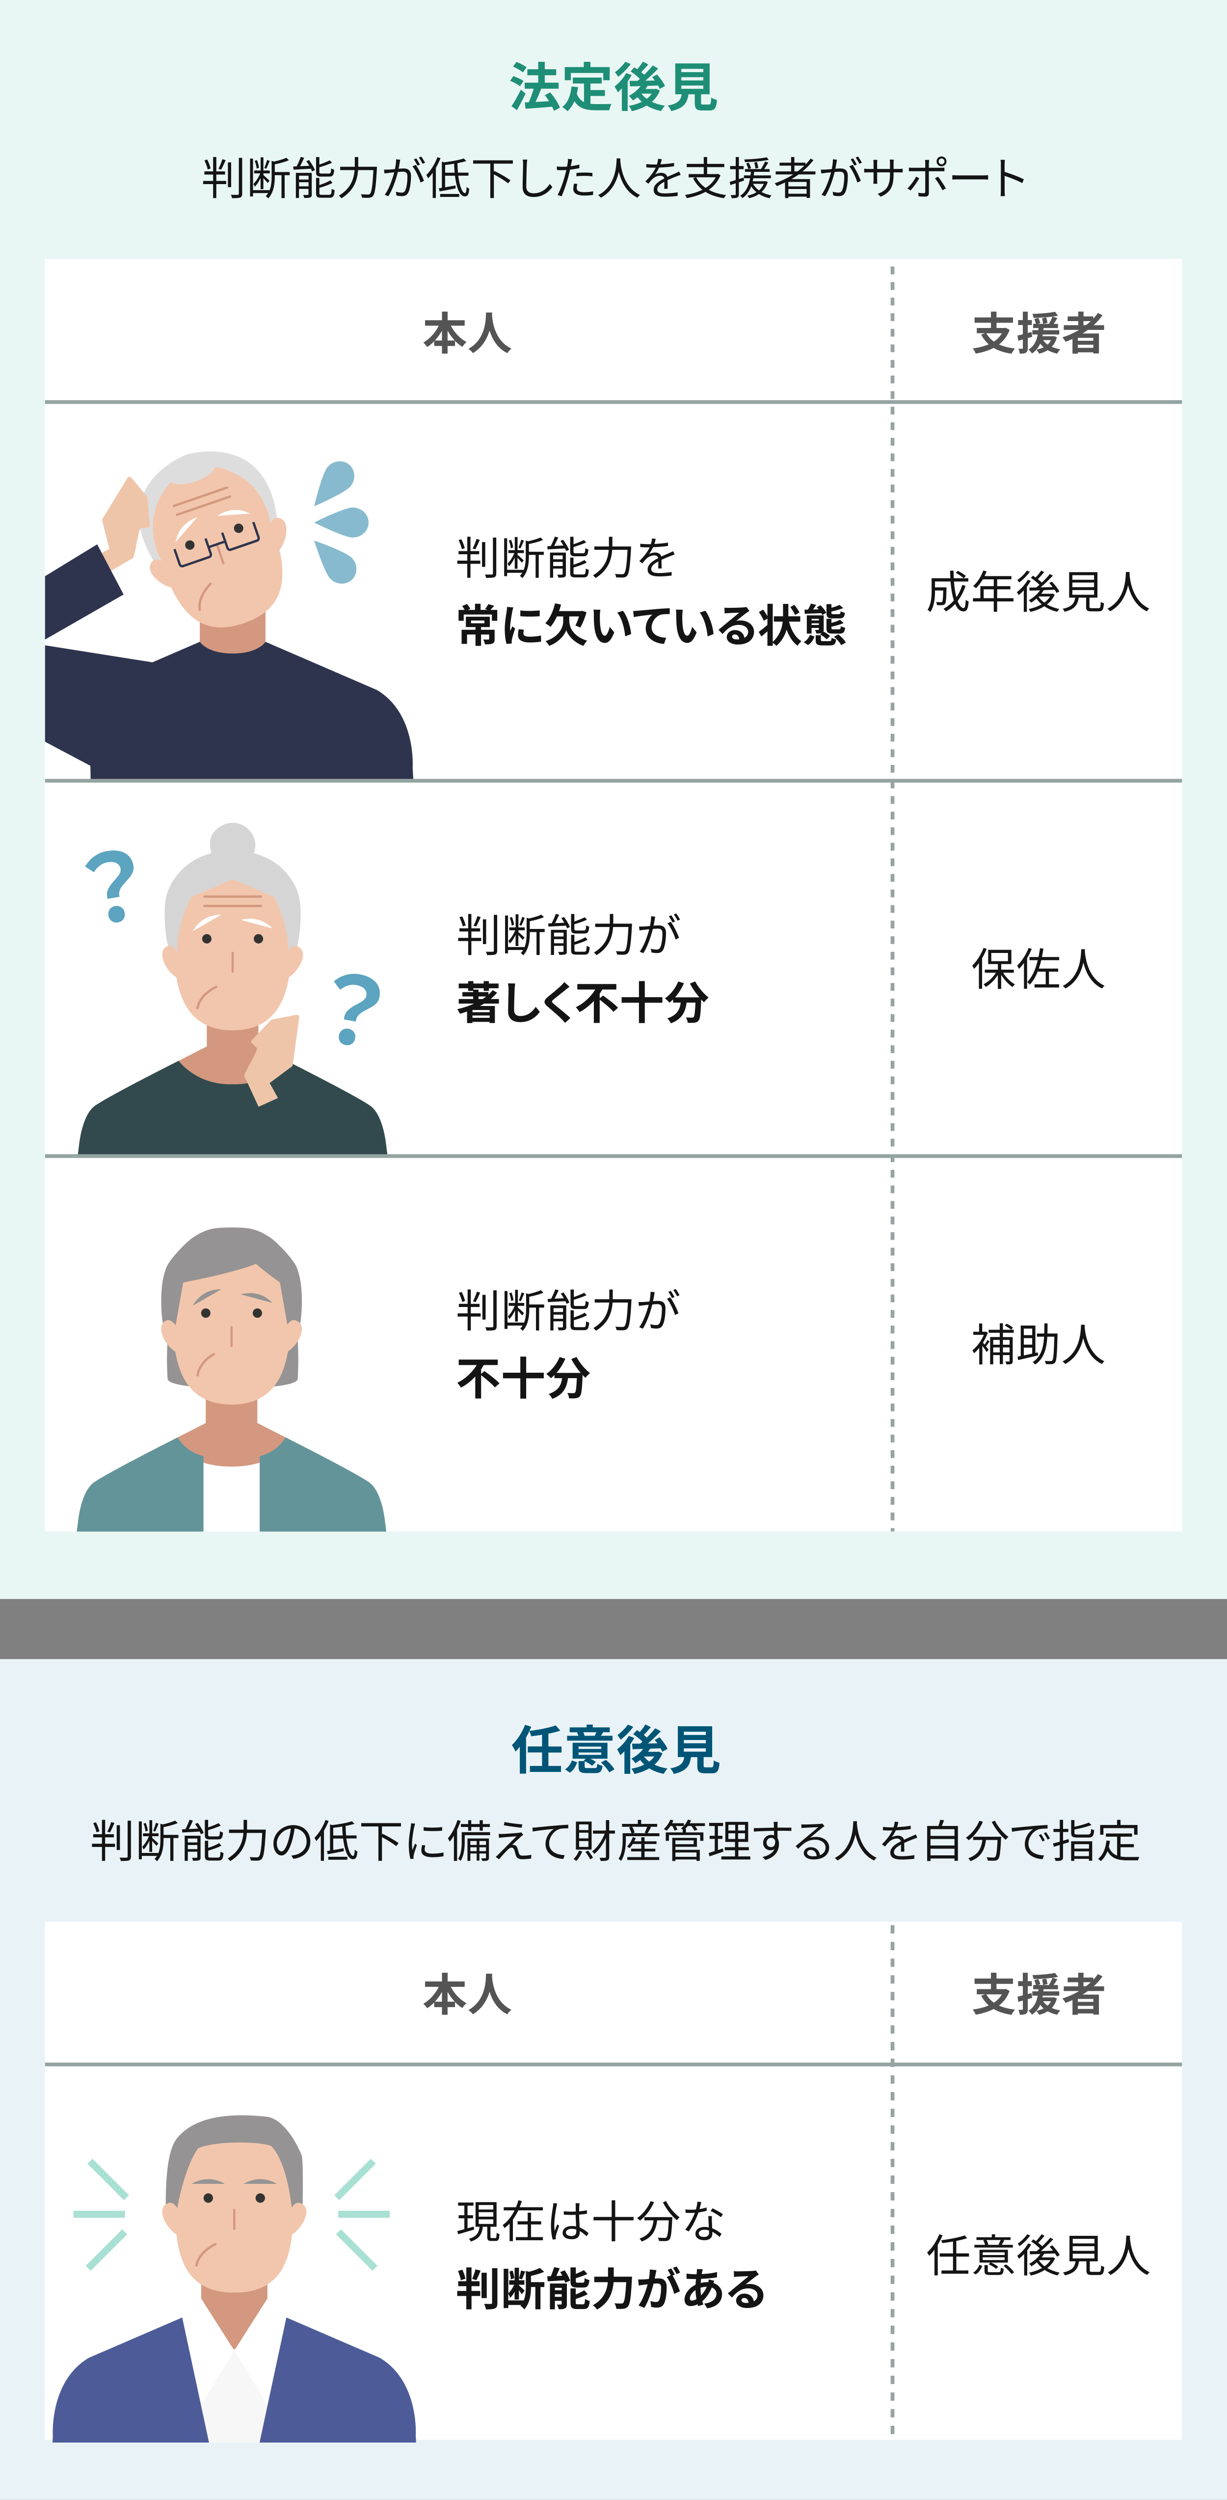 <svg viewBox="0 0 327 666" xmlns="http://www.w3.org/2000/svg" xmlns:xlink="http://www.w3.org/1999/xlink"><rect x="0" y="0" width="327" height="666" fill="#808080" stroke="none"/><clipPath id="a"><path d="m65 85h22v104h-22z"/></clipPath><clipPath id="b"><path d="m87 85h22v104h-22z"/></clipPath><clipPath id="c"><path d="m12 550.73h100v100h-100z"/></clipPath><clipPath id="d"><path d="m12 107.59h100v100h-100z"/></clipPath><clipPath id="e"><path d="m12 308.04h100v100h-100z"/></clipPath><clipPath id="f"><path d="m12 208h100v100h-100z"/></clipPath><symbol id="g" viewBox="0 0 174 638.5"><path d="m42 597h20v22h-20zm70 22h20v-22h-20z" fill="#94a4a1"/><path d="m110 638.5v-22a1 1 0 0 1 .99-1h23.88c.51 0 1.01.13 1.45.38l37.17 20.75c.9.5.54 1.87-.48 1.87h-63z" fill="#2e344d"/><path d="m64 638.5v-22a1 1 0 0 0 -.99-1h-23.88c-.51 0-1.01.13-1.45.38l-37.17 20.75c-.9.5-.54 1.87.48 1.87h63z" fill="#2e344d"/><path d="m138 604.5h-31l-14.84-303.84h-5v-33.03l-.16-22.13h58zm-102 0h31l14.84-303.84h5v-33.03l.16-22.13h-58z" fill="#4d5c99"/><path d="m4.96 289h9.02s-2.01 15.92-1 17.91c.9 1.78 2.61 9.17 3.67 11.39.16.34.52.54.9.54h2.45a1 1 0 0 1 1 .99v11.62c0 .2-.06.4-.18.57l-6.03 8.54a1 1 0 0 1 -1.63.01l-11.97-16.43a1 1 0 0 1 -.18-.75l2.93-17.44s0-.07.01-.11l1-16.86zm164.08 0h-9.02s2.01 15.92 1 17.91c-.9 1.78-2.61 9.17-3.67 11.39-.16.34-.52.54-.9.54h-2.45a1 1 0 0 0 -1 .99v11.62c0 .2.06.4.18.57l6.03 8.54a1 1 0 0 0 1.63.01l11.97-16.43a1 1 0 0 0 .18-.75l-2.93-17.44s0-.07-.01-.11l-1-16.86z" fill="#f2c6ac"/><path d="m73 67.75h28v32h-28z" fill="#d3987f"/><path d="m112 39c0 19.88-3.52 36-25 36s-25-16.12-25-36 11.19-36 25-36 25 16.12 25 36z" fill="#f2c6ac"/><path d="m102.56 12.92c7.98 8.22 9.21 31.08 9.21 31.08h4.06s.53-24.74-.31-26.97c-2.01-5.36-7.88-15.71-14.96-16.44-9.97-1.03-28.92-2.05-37.89 9.25-3.77 4.75-4.99 16.44-4.61 34.16h4s2.61-19.78 9.59-30.05c6.98-3.08 24.93-3.08 30.91-1.03z" fill="#959393"/><path d="m110.5 40.72s1.88-5.81 5.63-2.91c3.76 2.91-.94 10.87-5.63 13.19zm-47 0s-1.88-5.81-5.63-2.91c-3.76 2.91.94 10.87 5.63 13.19z" fill="#f2c6ac"/><path d="m87 40v8" fill="none" stroke="#d3987f" stroke-linecap="round" stroke-miterlimit="10" stroke-width=".94"/><path d="m76 27c-4 0-7 2-7 2h14s-3-2-7-2zm22 0c4 0 7 2 7 2h-14s3-2 7-2z" fill="#959393"/><circle cx="76" cy="35" fill="#333" r="2"/><circle cx="98" cy="35" fill="#333" r="2"/><path d="m79 54.5s-6.86 3-8 9" fill="none" stroke="#d3987f" stroke-linecap="round" stroke-miterlimit="10"/><g clip-path="url(#a)"><path d="m87 189h-22v-104l22 14z" fill="#f7f7f7"/></g><g clip-path="url(#b)"><path d="m87 189h22v-104l-22 14z" fill="#f7f7f7"/></g><path d="m28 225.5-4 67-23-.15 9.25-156.63s-1.67-23.09 15.15-33.14l39.6-17.08 22 103v140h-59zm118 0 4 67 23-.15-9.25-156.63s1.67-23.09-15.15-33.14l-39.6-17.08-22 103v140h59z" fill="#4d5c99"/><path d="m65 85.5 8-8 14 22-14 23zm44 0-8-8-14 22 14 23z" fill="#fff"/><path d="m87 189.58-35-73.14 11-10.95-14-.21 8-15.7m30 100 35-73.14-11-10.95 14-.21-8-15.7" fill="none" stroke="#4d5c99" stroke-linecap="round" stroke-miterlimit="10"/></symbol><path d="m0 0h327v426h-327z" fill="#e9f7f4"/><path d="m0 442h327v224h-327z" fill="#e9f3f7"/><path d="m12 69h303v339h-303zm0 443h303v138h-303z" fill="#fff"/><path d="m146.15 466.88v3.59h3.36v1.6h-8.29v-1.6h3.24v-3.59h-3.8v-1.61h3.8v-3.11c-.98.17-1.97.29-2.91.41-.07-.41-.29-.99-.48-1.39-.25.57-.55 1.13-.87 1.68v9.67h-1.67v-7.17c-.38.48-.74.91-1.13 1.29-.17-.41-.69-1.33-.98-1.75 1.4-1.29 2.73-3.32 3.5-5.39l1.65.52c-.15.38-.31.74-.49 1.12 2.52-.32 5.28-.85 7.02-1.48l1.22 1.4c-.95.32-2.03.59-3.17.8v3.42h3.5v1.61h-3.5zm4.44 4.5c.87-.55 1.51-1.44 1.83-2.37l1.4.49c-.38 1.06-.95 2.1-1.93 2.76zm12.66-7.65h-12.12v-1.29h3c-.08-.29-.22-.64-.35-.94h.07l-2.03-.01v-1.29h4.51v-.74h1.65v.74h4.52v1.29h-1.98l.21.04c-.21.35-.41.66-.59.91h3.1v1.29zm-4.76 7.32c.52 0 .6-.15.67-1.15.32.22.98.45 1.41.53-.18 1.55-.63 1.95-1.93 1.95h-2.25c-1.77 0-2.2-.41-2.2-1.74v-1.47h1.51l-.17-.07.57-.56h-3.5v-4.24h9.29v4.24h-4.55c.56.27 1.11.59 1.46.85l-1.01 1.04c-.42-.38-1.23-.87-1.97-1.21v1.4c0 .38.11.42.74.42h1.93zm-4.3-5.11h6.05v-.62h-6.05zm0 1.58h6.05v-.63h-6.05zm1.26-6.03c.14.32.27.67.34.91l-.18.04h3.11l-.2-.04c.13-.27.29-.62.41-.91h-3.47zm6.01 7.35c.85.71 1.86 1.74 2.28 2.54l-1.37.8c-.39-.74-1.35-1.85-2.2-2.62l1.29-.71zm7.56-5.84c-.31.56-.67 1.13-1.06 1.7v7.87h-1.55v-6c-.36.39-.73.73-1.09 1.04-.15-.36-.6-1.2-.87-1.55 1.16-.88 2.39-2.24 3.12-3.6l1.46.55zm-.24-2.96c-.88 1.2-2.19 2.56-3.35 3.42-.21-.34-.62-.92-.87-1.22.99-.7 2.16-1.86 2.75-2.77l1.47.58zm7.76 7.06a7.742 7.742 0 0 1 -2.13 3.03c1.01.48 2.19.83 3.49 1.02-.35.35-.78 1-1 1.43-1.48-.29-2.77-.78-3.87-1.47-1.16.69-2.52 1.18-3.96 1.5-.15-.42-.5-1.08-.8-1.42 1.25-.21 2.42-.57 3.45-1.09-.41-.36-.78-.77-1.11-1.22-.42.32-.84.62-1.26.87-.22-.32-.76-.94-1.08-1.23 1.19-.6 2.34-1.53 3.12-2.59l-2.8.08-.14-1.47c.63 0 1.36 0 2.16-.01.2-.17.41-.35.6-.53-.64-.66-1.62-1.44-2.47-1.99l1-1.08c.24.15.5.32.77.5.55-.63 1.13-1.4 1.5-2.02l1.44.74c-.6.71-1.29 1.47-1.88 2.06.29.24.57.48.8.7.85-.83 1.65-1.71 2.26-2.48l1.47.81a46.398 46.398 0 0 1 -3.43 3.25l2.51-.04c-.22-.32-.46-.62-.7-.9l1.29-.71c.81.91 1.74 2.17 2.13 3.07l-1.4.78a7.86 7.86 0 0 0 -.46-.92c-.92.04-1.88.07-2.79.1-.17.28-.35.56-.55.83h2.54l.27-.06 1.04.46zm-4.9.86c.36.5.84.95 1.39 1.36.53-.41.98-.85 1.34-1.37h-2.73zm17.95 2.88c.48 0 .56-.24.63-1.86.35.27 1.09.55 1.53.66-.18 2.21-.62 2.79-2 2.79h-1.85c-1.67 0-2.06-.5-2.06-2.07v-2.24h-1.7c-.29 2.23-1.12 3.7-4.58 4.48-.15-.45-.6-1.13-.92-1.49 2.87-.53 3.47-1.47 3.71-3h-1.71v-8.22h9.16v8.22h-2.28v2.23c0 .45.08.5.62.5h1.46zm-7.34-8.62h5.86v-.87h-5.86zm0 2.21h5.86v-.87h-5.86zm0 2.23h5.86v-.87h-5.86z" fill="#057"/><path d="m138.58 22.98c-.56-.48-1.72-1.09-2.63-1.44l.85-1.26c.9.31 2.1.84 2.7 1.3zm1.47 1.96a62.74 62.74 0 0 1 -2.28 4.4l-1.44-1.06c.7-1.05 1.7-2.79 2.48-4.4l1.25 1.06zm-.7-5.65c-.55-.49-1.7-1.16-2.62-1.54l.92-1.25c.9.35 2.07.95 2.68 1.43zm8.27 10.25c-.11-.32-.27-.71-.48-1.11-2.54.22-5.18.41-7.07.55l-.22-1.68 1.05-.04c.5-1.06.99-2.45 1.33-3.63h-2.39v-1.6h3.6v-1.98h-2.9v-1.6h2.9v-1.99h1.74v1.99h3.04v1.6h-3.04v1.98h3.7v1.6h-4.71.06c-.45 1.19-1.01 2.48-1.51 3.53 1.12-.06 2.37-.13 3.6-.2-.35-.56-.74-1.11-1.12-1.6l1.43-.76c1.04 1.23 2.16 2.9 2.59 4.08l-1.58.85zm9.73-1.89c.5.06 1.04.08 1.6.08.76 0 3.07 0 4.01-.04-.24.41-.5 1.2-.59 1.69h-3.5c-2.58 0-4.5-.42-5.79-2.41-.45 1.06-1.06 1.96-1.86 2.65-.28-.29-.98-.88-1.37-1.13 1.51-1.12 2.2-3.05 2.45-5.45l1.74.17c-.08.63-.18 1.22-.31 1.78.42 1.12 1.08 1.79 1.91 2.2v-4.94h-2.98v-1.58h7.7v1.58h-3v1.75h3.85v1.57h-3.85v2.09zm-5.2-6.28h-1.64v-3.5h5.08v-1.4h1.76v1.4h5.13v3.5h-1.72v-1.92h-8.62v1.92zm16.19-1.37c-.31.56-.67 1.13-1.06 1.69v7.87h-1.55v-6c-.36.39-.73.73-1.09 1.04-.15-.36-.6-1.2-.87-1.55 1.16-.88 2.39-2.24 3.12-3.6l1.46.55zm-.24-2.96c-.88 1.2-2.19 2.56-3.35 3.42-.21-.34-.62-.92-.87-1.22.99-.7 2.16-1.86 2.75-2.77zm7.76 7.06a7.742 7.742 0 0 1 -2.13 3.03c1.01.48 2.19.83 3.49 1.02-.35.35-.78.99-1 1.43-1.48-.29-2.77-.78-3.87-1.47-1.16.69-2.52 1.18-3.96 1.5-.15-.42-.5-1.08-.8-1.41 1.25-.21 2.42-.57 3.45-1.09-.41-.36-.78-.77-1.11-1.22-.42.32-.84.62-1.26.87-.22-.32-.76-.94-1.08-1.23 1.19-.6 2.34-1.53 3.12-2.59l-2.8.08-.14-1.47c.63 0 1.36 0 2.16-.01.2-.17.41-.35.6-.53-.64-.66-1.62-1.44-2.47-1.99l1-1.08c.24.15.5.32.77.5.55-.63 1.13-1.4 1.5-2.02l1.44.74c-.6.71-1.29 1.47-1.88 2.06.29.24.57.48.8.7.85-.83 1.65-1.71 2.26-2.48l1.47.81a46.398 46.398 0 0 1 -3.43 3.25l2.51-.04c-.22-.32-.46-.62-.7-.9l1.29-.71c.81.91 1.74 2.17 2.13 3.07l-1.4.78a7.86 7.86 0 0 0 -.46-.92c-.92.04-1.88.07-2.79.1-.17.28-.35.56-.55.83h2.54l.27-.06 1.04.46zm-4.9.86c.36.5.84.95 1.39 1.36.53-.41.98-.85 1.34-1.37h-2.73zm17.95 2.88c.48 0 .56-.24.63-1.86.35.27 1.09.55 1.53.66-.18 2.21-.62 2.79-2 2.79h-1.85c-1.67 0-2.06-.5-2.06-2.07v-2.24h-1.7c-.29 2.23-1.12 3.7-4.58 4.48-.15-.45-.6-1.13-.92-1.48 2.87-.53 3.47-1.47 3.71-3h-1.71v-8.22h9.16v8.22h-2.28v2.23c0 .45.08.5.62.5h1.46zm-7.34-8.62h5.86v-.87h-5.86zm0 2.21h5.86v-.87h-5.86zm0 2.23h5.86v-.87h-5.86z" fill="#1f8e76"/><path d="m125.38 149.36h2.63v.85h-2.63v3.72h-.85v-3.72h-2.66v-.85h2.66v-1.7h-2.33v-.84h2.33v-3.83h.85v3.83h2.33v.84h-2.33zm-2.29-3.04c-.14-.66-.52-1.67-.88-2.44l.73-.22c.4.74.77 1.75.92 2.4l-.78.25zm4.77-2.5c-.36.85-.82 1.87-1.2 2.53l-.71-.22c.38-.68.82-1.79 1.04-2.55l.86.24zm1.46 7.2h-.86v-6.6h.86zm2.94-7.8v9.54c0 .6-.17.88-.54 1.03-.4.14-1.07.16-2.16.16-.05-.24-.18-.65-.32-.9.84.04 1.59.02 1.82.01.22 0 .31-.07.31-.3v-9.54zm12.66 4.61h-1.34v6.1h-.84v-6.1h-1.79v.36c0 1.76-.2 4.19-1.77 5.85-.11-.2-.42-.5-.64-.61.25-.26.46-.54.64-.83h-4.03v.9h-.79v-10.09h.79v8.4h4.35v.16c.54-1.23.61-2.61.61-3.79v-4.17l.64.2c1.2-.28 2.51-.65 3.26-1.02l.72.64c-1.01.47-2.46.84-3.78 1.1v2.06h3.97zm-7.73.7c-.43.92-.98 1.81-1.55 2.34-.08-.2-.26-.53-.38-.72.67-.61 1.39-1.75 1.81-2.81h-1.59v-.77h1.71v-3.5h.74v3.5h1.69v.77h-1.69v.46c.36.3 1.39 1.25 1.64 1.49l-.52.62c-.2-.29-.71-.86-1.13-1.32v2.94h-.74v-3zm-1.06-2.44c-.04-.58-.25-1.43-.52-2.09l.59-.19c.28.65.49 1.5.55 2.06zm3.49-2.09c-.29.71-.64 1.57-.92 2.11l-.54-.2c.26-.58.59-1.5.74-2.12l.72.22zm10.46-.18c.62.83 1.31 1.93 1.56 2.66l-.76.34c-.07-.2-.18-.44-.31-.71-1.68.1-3.41.18-4.63.25l-.08-.84c.28-.01.58-.02.91-.04.41-.76.85-1.77 1.1-2.51l.9.22c-.32.73-.71 1.57-1.08 2.25l2.46-.11c-.25-.43-.53-.86-.8-1.24l.73-.29zm.75 9.09c0 .44-.08.7-.41.84-.34.13-.85.14-1.61.14-.05-.23-.17-.59-.29-.8.56.02 1.07.01 1.23 0 .16 0 .19-.04.19-.19v-1.42h-2.53v2.43h-.83v-6.69h4.23v5.69zm-3.41-4.94v1.03h2.53v-1.03zm2.53 2.83v-1.1h-2.53v1.1zm3.45-2.59c-1.14 0-1.44-.26-1.44-1.25v-3.96h.88v2c1.02-.34 2.09-.77 2.77-1.13l.6.65c-.95.44-2.22.88-3.37 1.21v1.21c0 .38.1.46.64.46h1.91c.46 0 .54-.19.59-1.38.19.14.55.29.82.35-.11 1.45-.38 1.83-1.33 1.83h-2.05zm2.07 4.83c.5 0 .59-.24.65-1.58.2.14.55.29.8.34-.12 1.61-.38 2.03-1.38 2.03h-2.13c-1.14 0-1.45-.26-1.45-1.25v-4.03h.88v1.9c1.09-.35 2.23-.82 2.92-1.26l.59.67c-.92.53-2.29.98-3.5 1.33v1.39c0 .4.11.47.67.47h1.97zm12.72-7.44s-.01.34-.02.47c-.26 4.92-.52 6.7-1.04 7.3-.28.34-.56.43-1.02.48-.42.04-1.19.01-1.92-.04-.01-.26-.12-.65-.3-.91.82.07 1.58.08 1.88.08.25 0 .41-.04.55-.18.43-.41.7-2.1.92-6.32h-4.09c-.17 2.48-.96 5.39-4.44 7.51-.14-.22-.47-.56-.68-.71 3.25-1.93 4.02-4.56 4.2-6.8h-3.84v-.89h3.89v-2.59h.92v2.59h4.99zm6.18-.68c1.22-.06 2.53-.17 3.66-.37v.89c-1.2.19-2.69.29-3.99.34-.28.64-.67 1.32-1.08 1.86.46-.29 1.15-.44 1.67-.44.78 0 1.42.38 1.61 1.08.82-.4 1.55-.68 2.17-.97.36-.16.65-.29.98-.47l.4.9c-.31.08-.74.25-1.07.38-.67.25-1.52.6-2.43 1.03.01.7.02 1.72.04 2.3h-.92c.02-.46.04-1.24.04-1.87-1.12.59-1.89 1.22-1.89 2.01 0 .94.93 1.08 2.17 1.08.94 0 2.22-.11 3.27-.29l-.02.96c-.91.12-2.24.22-3.29.22-1.72 0-3.09-.37-3.09-1.83s1.43-2.3 2.83-3.03c-.12-.52-.55-.74-1.09-.74-.76 0-1.52.37-2.06.88-.35.32-.68.77-1.09 1.25l-.82-.6c1.51-1.46 2.31-2.7 2.77-3.67h-.53c-.52 0-1.31-.02-1.97-.07v-.9c.64.08 1.48.13 2.03.13.25 0 .53 0 .79-.01.17-.52.28-1.06.3-1.5l.98.08c-.07.36-.17.83-.35 1.39zm-41.85 17.57v2.89h-1.43v-1.66h-7.51v1.66h-1.37v-2.89h1.62c-.18-.35-.43-.74-.67-1.04l1.29-.53c.35.4.72.92.88 1.28l-.65.29h1.91v-1.64h1.48v1.64h1.88l-.67-.24c.3-.36.66-.91.86-1.31l1.54.46c-.35.42-.68.79-.98 1.09zm-.69 7.75c0 .66-.13 1.01-.61 1.22-.47.2-1.13.2-1.98.2-.07-.4-.26-.94-.46-1.29.54.02 1.18.02 1.34.02.18 0 .24-.05.24-.18v-1.16h-2.16v3.02h-1.48v-3.02h-2.25v2.48h-1.45v-3.75h3.71v-.72h-2.57v-2.76h6.38v2.76h-2.34v.72h3.62v2.46zm-6.3-4.19h3.56v-.74h-3.56zm11-3.15c-.16.8-.58 3.2-.58 4.4 0 .23.01.54.05.78.18-.41.37-.83.54-1.22l.74.59c-.33 1-.73 2.3-.86 2.94-.04.18-.06.44-.06.56 0 .13.01.32.02.49l-1.39.1c-.24-.83-.47-2.29-.47-3.92 0-1.8.37-3.83.5-4.75.04-.34.11-.79.12-1.18l1.68.14c-.1.25-.25.85-.3 1.07zm2.96 5.87c0 .53.46.85 1.68.85 1.07 0 1.96-.1 3.01-.31l.02 1.62c-.78.14-1.74.23-3.09.23-2.06 0-3.06-.73-3.06-1.97 0-.47.07-.95.2-1.56l1.38.13c-.1.4-.14.68-.14 1.01zm4.34-6.15v1.55c-1.48.13-3.65.14-5.16 0v-1.54c1.48.2 3.86.14 5.16-.01zm7.91 2.96c0 1.51 1.01 3.97 4.73 5.1-.3.34-.77 1-1 1.38-2.77-.98-4.22-3.09-4.55-4.2-.35 1.09-1.79 3.17-4.55 4.2-.18-.32-.68-.98-.98-1.26 3.6-1.13 4.7-3.67 4.7-5.19v-1.39h-1.67c-.5 1.09-1.08 2.06-1.7 2.79-.3-.26-1.01-.76-1.4-.96 1.2-1.2 2.11-3.23 2.6-5.31l1.59.32c-.14.59-.32 1.18-.53 1.74h5.92l.25-.07 1.16.38c-.42 1.46-1.03 3.01-1.66 4.07l-1.31-.54c.35-.64.7-1.54.97-2.42h-2.6v1.37zm8.13-1.67c-.01.78 0 1.68.07 2.54.17 1.73.53 2.91 1.28 2.91.56 0 1.04-1.4 1.27-2.36l1.2 1.46c-.79 2.09-1.55 2.82-2.51 2.82-1.32 0-2.46-1.19-2.79-4.4-.12-1.1-.13-2.51-.13-3.24 0-.34-.02-.85-.1-1.22l1.85.02c-.08.43-.14 1.13-.14 1.46zm8.32 5.02-1.57.61c-.19-1.93-.83-4.85-2.13-6.33l1.52-.49c1.14 1.38 2.05 4.38 2.18 6.21zm1.74-6.22c1-.08 2.97-.26 5.17-.46 1.24-.1 2.55-.18 3.39-.2v1.54c-.64.01-1.67.01-2.3.16-1.45.38-2.53 1.94-2.53 3.37 0 1.97 1.85 2.69 3.87 2.79l-.56 1.64c-2.51-.17-4.88-1.52-4.88-4.11 0-1.73.97-3.09 1.78-3.71-1.13.12-3.57.38-4.96.68l-.16-1.64c.48-.01.95-.04 1.19-.06zm11.9 1.2c-.01.78 0 1.68.07 2.54.17 1.73.53 2.91 1.28 2.91.56 0 1.04-1.4 1.27-2.36l1.2 1.46c-.79 2.09-1.55 2.82-2.51 2.82-1.32 0-2.46-1.19-2.79-4.4-.12-1.1-.13-2.51-.13-3.24 0-.34-.02-.85-.1-1.22l1.85.02c-.08.43-.14 1.13-.14 1.46zm8.32 5.02-1.57.61c-.19-1.93-.83-4.85-2.13-6.33l1.52-.49c1.14 1.38 2.05 4.38 2.18 6.21zm3.99-6.99c.64 0 3.2-.05 3.89-.11.49-.05.77-.08.91-.13l.78 1.07c-.28.18-.56.35-.84.55-.65.46-1.91 1.51-2.66 2.11.4-.1.76-.13 1.14-.13 2.04 0 3.59 1.27 3.59 3.02 0 1.9-1.44 3.39-4.34 3.39-1.67 0-2.93-.77-2.93-1.97 0-.97.88-1.87 2.15-1.87 1.49 0 2.39.91 2.55 2.05.66-.35 1-.9 1-1.63 0-1.08-1.08-1.81-2.49-1.81-1.83 0-3.04.97-4.32 2.44l-1.09-1.13c.85-.68 2.3-1.91 3.01-2.49.67-.55 1.92-1.56 2.51-2.08-.61.01-2.27.08-2.9.12-.32.02-.71.06-.98.1l-.05-1.56c.34.05.76.06 1.09.06zm2.16 8.41c.25 0 .48-.01.7-.04-.07-.78-.52-1.28-1.16-1.28-.46 0-.74.28-.74.58 0 .44.49.74 1.21.74zm13.98-4.75c.58 2.24 1.66 4.21 3.31 5.23-.34.26-.8.8-1.03 1.2-1.34-.97-2.27-2.48-2.93-4.29a8.758 8.758 0 0 1 -2.72 4.32c-.24-.25-.61-.55-.97-.79v.78h-1.42v-3.87c-.55.49-1.1.98-1.61 1.39l-.72-1.22c.58-.42 1.46-1.12 2.33-1.86v-1.7l-.96.59c-.23-.61-.82-1.61-1.3-2.33l1.12-.65c.38.52.83 1.2 1.14 1.75v-3.29h1.42v10.13c1.85-1.67 2.46-3.63 2.65-5.38h-2.35v-1.42h2.44v-3.3h1.42v3.3h3.17v1.42h-2.97zm1.61-1.75c-.23-.56-.79-1.45-1.25-2.13l1.07-.59c.48.62 1.08 1.48 1.34 2.04zm2.33 7.22c.77-.44 1.36-1.18 1.63-1.94l1.21.46c-.32.89-.85 1.74-1.73 2.27l-1.12-.78zm.19-8.65h.92c.3-.54.6-1.15.78-1.62l1.4.34c-.26.42-.55.85-.83 1.24l1.48-.04c-.16-.19-.32-.38-.48-.55l1-.53c.6.59 1.26 1.42 1.52 1.99l-1.07.6c-.06-.16-.16-.32-.25-.5-1.6.08-3.21.13-4.41.18l-.06-1.1zm4.59 6.2c-.35.14-.83.16-1.44.16-.06-.31-.23-.72-.37-.97.36.01.77.01.86.01.13-.01.18-.05.18-.17v-.36h-1.94v1.51h-1.27v-4.86h4.5v3.71c0 .26-.02.46-.08.61.62.3 1.39.79 1.77 1.2l-.92.86c-.34-.41-1.09-.96-1.74-1.28l.46-.42zm-2.71-3.75v.42h1.94v-.42zm1.94 1.63v-.44h-1.94v.44zm2.83 4.3c.43 0 .52-.12.56-.91.28.2.84.38 1.2.46-.14 1.27-.53 1.6-1.61 1.6h-1.97c-1.49 0-1.86-.35-1.86-1.48v-1.21h1.39v1.2c0 .31.11.35.64.35h1.64zm.89-6.05c-1.37 0-1.69-.35-1.69-1.5v-2.3h1.32v.97c.82-.22 1.63-.49 2.15-.77l.98.85c-.9.38-2.09.7-3.13.91v.34c0 .32.06.37.54.37h1.42c.36 0 .44-.11.48-.79.26.18.79.37 1.15.43-.13 1.18-.5 1.49-1.5 1.49h-1.71zm.01 4.05c-1.38 0-1.7-.36-1.7-1.52v-2.42h1.32v1.09c.86-.23 1.73-.52 2.28-.82l.98.85c-.92.42-2.16.76-3.26.97v.31c0 .36.06.4.55.4h1.46c.37 0 .44-.12.49-.86.26.19.8.38 1.15.44-.13 1.22-.5 1.56-1.51 1.56zm1.44.22c.79.6 1.66 1.46 2.01 2.16l-1.24.7c-.3-.65-1.13-1.58-1.91-2.23l1.13-.62zm-97.78 80.84h2.63v.85h-2.63v3.72h-.85v-3.72h-2.66v-.85h2.66v-1.7h-2.33v-.84h2.33v-3.83h.85v3.83h2.33v.84h-2.33zm-2.29-3.05c-.14-.66-.52-1.67-.88-2.44l.73-.22c.4.74.77 1.75.92 2.4l-.78.25zm4.77-2.49c-.36.85-.82 1.87-1.2 2.53l-.71-.22c.38-.68.82-1.79 1.04-2.55l.86.24zm1.46 7.2h-.86v-6.6h.86zm2.94-7.8v9.54c0 .6-.17.88-.54 1.03-.4.14-1.07.16-2.16.16-.05-.24-.18-.65-.32-.9.84.04 1.59.02 1.82.01.22 0 .31-.07.31-.3v-9.54zm12.66 4.6h-1.34v6.1h-.84v-6.1h-1.79v.36c0 1.76-.2 4.19-1.77 5.85-.11-.2-.42-.5-.64-.61.25-.26.46-.54.64-.83h-4.03v.9h-.79v-10.09h.79v8.4h4.35v.16c.54-1.23.61-2.61.61-3.79v-4.17l.64.2c1.2-.28 2.51-.65 3.26-1.02l.72.64c-1.01.47-2.46.84-3.78 1.1v2.06h3.97zm-7.74.71c-.43.92-.98 1.81-1.55 2.34-.08-.2-.26-.53-.38-.72.67-.61 1.39-1.75 1.81-2.81h-1.59v-.77h1.71v-3.5h.74v3.5h1.69v.77h-1.69v.46c.36.3 1.39 1.25 1.64 1.49l-.52.62c-.2-.29-.71-.86-1.13-1.32v2.94h-.74v-3zm-1.05-2.44c-.04-.58-.25-1.43-.52-2.09l.59-.19c.28.65.49 1.5.55 2.06zm3.49-2.09c-.29.71-.64 1.57-.92 2.11l-.54-.2c.26-.58.59-1.5.74-2.12l.72.22zm10.46-.18c.62.83 1.31 1.93 1.56 2.66l-.76.34c-.07-.2-.18-.44-.31-.71-1.68.1-3.41.18-4.63.25l-.08-.84c.28-.01.58-.02.91-.04.41-.76.85-1.77 1.1-2.51l.9.22c-.32.73-.71 1.57-1.08 2.25l2.46-.11c-.25-.43-.53-.86-.8-1.24l.73-.29zm.75 9.09c0 .44-.08.7-.41.84-.34.13-.85.14-1.61.14-.05-.23-.17-.59-.29-.8.56.02 1.07.01 1.23 0 .16 0 .19-.04.19-.19v-1.42h-2.53v2.43h-.83v-6.69h4.23v5.69zm-3.41-4.94v1.03h2.53v-1.03zm2.53 2.83v-1.1h-2.53v1.1zm3.44-2.59c-1.14 0-1.44-.26-1.44-1.25v-3.96h.88v2c1.02-.34 2.09-.77 2.77-1.13l.6.65c-.95.44-2.22.88-3.37 1.21v1.21c0 .38.1.46.64.46h1.91c.46 0 .54-.19.59-1.38.19.14.55.29.82.35-.11 1.45-.38 1.83-1.33 1.83h-2.05zm2.08 4.83c.5 0 .59-.24.65-1.58.2.14.55.29.8.34-.12 1.61-.38 2.03-1.38 2.03h-2.13c-1.14 0-1.45-.26-1.45-1.25v-4.03h.88v1.9c1.09-.35 2.23-.82 2.92-1.26l.59.67c-.92.53-2.29.98-3.5 1.33v1.39c0 .4.11.47.67.47h1.97zm12.72-7.45s-.01.34-.02.47c-.26 4.92-.52 6.7-1.04 7.3-.28.34-.56.43-1.02.48-.42.04-1.19.01-1.92-.04-.01-.26-.12-.65-.3-.91.82.07 1.58.08 1.88.08.25 0 .41-.04.55-.18.43-.41.7-2.1.92-6.32h-4.09c-.17 2.48-.96 5.39-4.44 7.51-.14-.22-.47-.56-.68-.71 3.25-1.93 4.02-4.56 4.2-6.8h-3.84v-.89h3.89v-2.59h.92v2.59h4.99zm6.07-1.17c-.07.35-.18 1.06-.31 1.7.56-.05 1.06-.08 1.34-.08 1.08 0 1.96.41 1.96 2.04 0 1.43-.2 3.33-.7 4.33-.38.8-.98 1-1.75 1-.47 0-1.03-.08-1.42-.17l-.16-1.01c.5.16 1.13.25 1.46.25.44 0 .82-.1 1.06-.62.38-.8.56-2.37.56-3.67 0-1.09-.5-1.29-1.27-1.29-.29 0-.77.04-1.28.08-.44 1.72-1.26 4.44-2.53 6.46l-.97-.4c1.22-1.63 2.12-4.37 2.53-5.97-.64.06-1.21.12-1.52.16-.28.04-.78.1-1.08.14l-.11-1.03c.38.01.7.01 1.08 0 .4-.01 1.09-.07 1.82-.13.18-.86.31-1.8.31-2.61l1.1.11c-.05.23-.1.48-.13.72zm6.46 4.93-.92.44c-.36-1.24-1.3-3.32-2.15-4.31l.88-.4c.74.97 1.8 3.14 2.19 4.26zm-1.07-4.36-.66.29c-.24-.48-.65-1.21-.97-1.67l.65-.26c.3.42.73 1.16.98 1.64zm1.34-.49-.65.29c-.26-.52-.66-1.2-1-1.66l.64-.28c.31.44.78 1.2 1.01 1.64zm-52.2 22.37c-.36.23-.74.43-1.12.64h3.98v4.53h-1.42v-.3h-4.57v.32h-1.43v-3.08c-.62.23-1.27.42-1.91.6-.14-.3-.49-.94-.72-1.22 1.57-.35 3.12-.85 4.51-1.49h-4.1v-1.22h3.85v-.68h-2.87v-1.16h2.87v-.32h-1.34v-.71h-2.51v-1.25h2.51v-.65h1.39v.65h2.75v-.65h1.39v.65h2.58v1.25h-2.58v.71h-1.39v-.71h-2.75v.37h1.37v.66h2.65v.66c.41-.36.8-.76 1.13-1.18l1.18.67c-.52.6-1.1 1.16-1.73 1.69h2.21v1.22zm1.46 1.71h-4.57v.58h4.57zm0 2.08v-.61h-4.57v.61zm-2.96-5.01h1.09c.34-.22.65-.44.96-.68h-2.05zm9.62-2.55c-.05 1.3-.14 3.98-.14 5.47 0 1.21.72 1.61 1.66 1.61 1.98 0 3.24-1.14 4.1-2.45l1.09 1.32c-.77 1.15-2.47 2.76-5.21 2.76-1.97 0-3.24-.86-3.24-2.91 0-1.61.12-4.76.12-5.79 0-.56-.05-1.14-.16-1.62l1.93.02c-.07.5-.13 1.12-.16 1.6zm13.6.1c-.78.62-2.36 1.85-3.17 2.53-.64.55-.62.68.02 1.25.9.76 3.18 2.55 4.4 3.74l-1.4 1.28c-.34-.37-.68-.76-1.04-1.12-.73-.76-2.49-2.25-3.59-3.19-1.2-1.02-1.1-1.65.1-2.66.95-.77 2.59-2.1 3.39-2.88.35-.35.73-.73.92-1.02l1.4 1.24c-.37.29-.77.6-1.04.83zm9.96 1.53c1.28.92 3.13 2.3 3.99 3.25l-1.21 1.09c-.74-.89-2.38-2.25-3.67-3.25v6.21h-1.56v-5.85c-1.09 1.16-2.37 2.21-3.81 2.95-.23-.38-.67-.97-.98-1.3 2.18-1.02 4.05-2.88 5.17-4.71h-4.79v-1.46h10.4v1.46h-3.73c-.2.37-.44.74-.7 1.1v1.25zm15.82 1.92h-4.69v5.41h-1.56v-5.41h-4.62v-1.49h4.62v-4.29h1.56v4.29h4.69zm8.76-5.66c.76 1.52 2.25 3.26 3.56 4.27-.38.3-.94.88-1.21 1.28-.25-.23-.5-.49-.77-.77v.08c-.13 3.62-.28 5.04-.7 5.54-.3.38-.62.5-1.09.56-.41.06-1.1.06-1.81.04-.02-.43-.22-1.03-.47-1.44.66.05 1.28.06 1.58.06.22 0 .35-.02.48-.17.24-.25.37-1.32.48-3.83h-2.36c-.3 2.3-1.08 4.35-4.19 5.52-.18-.41-.6-1-.95-1.32 2.71-.88 3.33-2.45 3.57-4.2h-2.03v-.84c-.31.32-.64.61-.96.86-.26-.32-.88-.9-1.22-1.15 1.5-1.01 2.82-2.66 3.54-4.49l1.54.44c-.59 1.38-1.43 2.7-2.38 3.78h6.48a20.12 20.12 0 0 1 -2.51-3.68l1.4-.56zm-59.82 88.41h2.63v.85h-2.63v3.72h-.85v-3.72h-2.66v-.85h2.66v-1.7h-2.33v-.84h2.33v-3.83h.85v3.83h2.33v.84h-2.33zm-2.29-3.04c-.14-.66-.52-1.67-.88-2.44l.73-.22c.4.74.77 1.75.92 2.4l-.78.25zm4.78-2.5c-.36.85-.82 1.87-1.2 2.53l-.71-.22c.38-.68.82-1.79 1.04-2.55l.86.24zm1.46 7.2h-.86v-6.6h.86zm2.94-7.8v9.54c0 .6-.17.88-.54 1.03-.4.14-1.07.16-2.16.16-.05-.24-.18-.65-.32-.9.84.04 1.59.02 1.82.01.22 0 .31-.07.31-.3v-9.54zm12.66 4.61h-1.34v6.1h-.84v-6.1h-1.79v.36c0 1.76-.2 4.19-1.77 5.85-.11-.2-.42-.5-.64-.61.25-.26.46-.54.64-.83h-4.03v.9h-.79v-10.09h.79v8.4h4.35v.16c.54-1.24.61-2.61.61-3.79v-4.17l.64.2c1.2-.28 2.51-.65 3.26-1.02l.72.64c-1.01.47-2.46.84-3.78 1.1v2.06h3.97zm-7.74.71c-.43.92-.98 1.81-1.55 2.34-.08-.2-.26-.53-.38-.72.67-.61 1.39-1.75 1.81-2.81h-1.59v-.77h1.71v-3.5h.74v3.5h1.69v.77h-1.69v.46c.36.3 1.39 1.25 1.64 1.49l-.52.62c-.2-.29-.71-.86-1.13-1.32v2.94h-.74v-3zm-1.05-2.45c-.04-.58-.25-1.43-.52-2.09l.59-.19c.28.65.49 1.5.55 2.06zm3.49-2.09c-.29.71-.64 1.57-.92 2.11l-.54-.2c.26-.58.59-1.5.74-2.12l.72.22zm10.46-.18c.62.83 1.31 1.93 1.56 2.66l-.76.34c-.07-.2-.18-.44-.31-.71-1.68.1-3.41.18-4.63.25l-.08-.84c.28-.01.58-.02.91-.04.41-.76.85-1.77 1.1-2.51l.9.22c-.32.73-.71 1.57-1.08 2.25l2.46-.11c-.25-.43-.53-.86-.8-1.24l.73-.29zm.74 9.09c0 .44-.08.7-.41.84-.34.13-.85.14-1.61.14-.05-.23-.17-.59-.29-.8.56.02 1.07.01 1.23 0 .16 0 .19-.04.19-.19v-1.42h-2.53v2.43h-.83v-6.69h4.23v5.68zm-3.4-4.94v1.03h2.53v-1.03zm2.53 2.83v-1.1h-2.53v1.1zm3.44-2.59c-1.14 0-1.44-.26-1.44-1.25v-3.96h.88v2c1.02-.34 2.09-.77 2.77-1.13l.6.65c-.95.44-2.22.88-3.37 1.21v1.21c0 .38.1.46.64.46h1.91c.46 0 .54-.19.59-1.38.19.14.55.29.82.35-.11 1.45-.38 1.83-1.33 1.83h-2.05zm2.07 4.83c.5 0 .59-.24.65-1.58.2.14.55.29.8.34-.12 1.61-.38 2.03-1.38 2.03h-2.13c-1.14 0-1.45-.26-1.45-1.25v-4.03h.88v1.89c1.09-.35 2.23-.82 2.92-1.26l.59.67c-.92.53-2.29.98-3.5 1.33v1.39c0 .4.11.47.67.47h1.97zm12.73-7.44s-.01.34-.02.47c-.26 4.92-.52 6.7-1.04 7.3-.28.34-.56.43-1.02.48-.42.04-1.19.01-1.92-.04-.01-.26-.12-.65-.3-.91.82.07 1.58.08 1.88.08.25 0 .41-.04.55-.18.43-.41.7-2.1.92-6.32h-4.09c-.17 2.48-.96 5.39-4.44 7.51-.14-.22-.47-.56-.68-.71 3.25-1.93 4.02-4.56 4.2-6.8h-3.84v-.89h3.89v-2.59h.92v2.59h4.99zm6.07-1.18c-.07.35-.18 1.06-.31 1.7.56-.05 1.06-.08 1.34-.08 1.08 0 1.96.41 1.96 2.04 0 1.43-.2 3.33-.7 4.33-.38.8-.98 1-1.75 1-.47 0-1.03-.08-1.42-.17l-.16-1.01c.5.16 1.13.25 1.46.25.44 0 .82-.1 1.06-.62.38-.8.56-2.37.56-3.67 0-1.09-.5-1.29-1.27-1.29-.29 0-.77.04-1.28.08-.44 1.71-1.26 4.44-2.53 6.46l-.97-.4c1.22-1.63 2.12-4.37 2.53-5.97-.64.06-1.21.12-1.52.16-.28.04-.78.1-1.08.14l-.11-1.03c.38.01.7.01 1.08 0 .4-.01 1.09-.07 1.82-.13.18-.86.31-1.8.31-2.61l1.1.11c-.05.23-.1.48-.13.72zm6.45 4.93-.92.44c-.36-1.24-1.3-3.32-2.15-4.31l.88-.4c.74.97 1.8 3.14 2.19 4.26zm-1.06-4.35-.66.29c-.24-.48-.65-1.21-.97-1.67l.65-.26c.3.42.73 1.16.98 1.64zm1.34-.49-.65.29c-.26-.52-.66-1.2-1-1.66l.64-.28c.31.44.78 1.2 1.01 1.64zm-51.98 20.23c1.28.92 3.13 2.3 3.99 3.25l-1.21 1.09c-.74-.89-2.38-2.25-3.67-3.25v6.21h-1.56v-5.85c-1.09 1.16-2.37 2.21-3.81 2.95-.23-.38-.67-.97-.98-1.3 2.18-1.02 4.05-2.88 5.17-4.71h-4.79v-1.46h10.4v1.46h-3.73c-.2.37-.44.74-.7 1.1v1.25zm15.81 1.92h-4.69v5.41h-1.56v-5.41h-4.62v-1.49h4.62v-4.29h1.56v4.29h4.69zm8.76-5.66c.76 1.52 2.25 3.26 3.56 4.27-.38.3-.94.88-1.21 1.28-.25-.23-.5-.49-.77-.77v.08c-.13 3.62-.28 5.04-.7 5.54-.3.38-.62.5-1.09.56-.41.06-1.1.06-1.81.04-.02-.43-.22-1.03-.47-1.44.66.05 1.28.06 1.58.06.22 0 .35-.02.48-.17.24-.25.37-1.32.48-3.83h-2.36c-.3 2.3-1.08 4.35-4.19 5.52-.18-.41-.6-1-.95-1.32 2.71-.88 3.33-2.45 3.57-4.2h-2.03v-.84c-.31.32-.64.61-.96.86-.26-.32-.88-.9-1.22-1.15 1.5-1.01 2.82-2.66 3.54-4.49l1.54.44c-.59 1.38-1.43 2.7-2.38 3.78h6.48a20.12 20.12 0 0 1 -2.51-3.68l1.4-.56zm103.64-205.46c-.52 1.55-1.22 2.91-2.11 4.05.44 1.18 1 1.86 1.61 1.86.34 0 .48-.62.56-2.22.2.2.53.41.77.48-.17 2.04-.49 2.63-1.4 2.63s-1.64-.73-2.19-1.97c-.72.78-1.55 1.45-2.47 1.99-.13-.18-.44-.54-.65-.71a9.643 9.643 0 0 0 2.76-2.22c-.43-1.36-.72-3.12-.88-5.05h-4.14v1.56h3.06v.38c-.06 2.69-.13 3.69-.38 4.01-.18.23-.38.31-.72.35-.3.02-.84.02-1.43 0a1.87 1.87 0 0 0 -.25-.84c.55.05 1.07.06 1.27.06.17 0 .29-.02.36-.13.17-.18.23-.94.28-3h-2.18v.1c0 1.68-.18 4.09-1.26 5.65-.16-.18-.54-.49-.74-.6.98-1.46 1.09-3.51 1.09-5.06v-3.35h5c-.05-.66-.06-1.33-.07-2.02h.92c0 .7.01 1.37.05 2.02h3.87v.88h-3.81c.12 1.6.34 3.02.66 4.16.65-.95 1.16-2.03 1.54-3.24l.9.23zm-2.07-4c.74.37 1.68.95 2.15 1.37l-.55.61c-.46-.42-1.37-1.03-2.12-1.44l.53-.54zm14.83 8.15h-4.34v2.75h-.9v-2.75h-5.54v-.86h1.97v-3.21h3.57v-1.82h-2.91c-.54.92-1.18 1.74-1.82 2.36-.17-.14-.54-.44-.77-.56 1.13-.98 2.13-2.53 2.7-4.14l.9.22c-.17.42-.36.85-.55 1.26h7.15v.86h-3.79v1.82h3.51v.84h-3.51v2.37h4.34v.86zm-5.24-.86v-2.37h-2.69v2.37zm9.87-4.64c-.3.53-.65 1.06-1.04 1.57v6.7h-.83v-5.73c-.44.48-.9.92-1.36 1.28-.08-.18-.36-.6-.5-.78 1.09-.82 2.23-2.06 2.94-3.32zm-.26-2.4c-.71 1.02-1.82 2.12-2.83 2.84-.12-.18-.35-.49-.5-.65.94-.62 1.99-1.66 2.52-2.49l.82.3zm6.62 6.12c-.46 1.04-1.18 1.9-2.04 2.57.95.56 2.07.98 3.27 1.22-.18.18-.42.52-.54.74-1.28-.29-2.45-.79-3.44-1.46-1.12.71-2.41 1.19-3.72 1.49-.08-.23-.29-.59-.46-.76 1.21-.24 2.42-.66 3.47-1.26-.53-.44-1-.95-1.38-1.51-.47.41-.96.77-1.45 1.07-.12-.17-.41-.52-.6-.65 1.14-.62 2.27-1.57 2.99-2.63-1.03.04-1.99.06-2.77.08l-.07-.82 1.85-.02c.26-.23.55-.46.83-.72-.56-.58-1.47-1.32-2.28-1.85l.54-.56c.23.14.47.3.71.48.53-.55 1.14-1.28 1.51-1.85l.78.41c-.53.64-1.15 1.34-1.69 1.87.41.31.79.64 1.07.92.82-.77 1.6-1.59 2.15-2.29l.79.44c-.94 1-2.16 2.18-3.27 3.12 1.02-.02 2.12-.05 3.21-.07-.28-.37-.59-.74-.89-1.07l.7-.37c.76.79 1.61 1.87 1.98 2.59l-.74.43c-.12-.25-.31-.55-.53-.88l-2.89.11c-.19.34-.42.66-.67.97h2.88l.14-.05.58.29zm-4.28.52c.38.59.9 1.12 1.52 1.57.64-.47 1.17-1.01 1.56-1.64h-3.02zm15.95 3.06c.48 0 .58-.22.62-1.69.19.16.58.3.83.36-.11 1.74-.37 2.17-1.38 2.17h-1.93c-1.13 0-1.43-.26-1.43-1.24v-2.4h-1.97c-.29 1.92-1.06 3.12-3.78 3.74-.07-.23-.32-.6-.5-.78 2.46-.49 3.09-1.43 3.35-2.96h-1.62v-6.8h7.54v6.8h-2.12v2.39c0 .35.1.41.61.41zm-6.95-7.57h5.78v-1.22h-5.78zm0 1.98h5.78v-1.24h-5.78zm0 2.01h5.78v-1.25h-5.78zm15.26-6.06c-.01.16-.01.35-.02.55.11 1.58.76 7.12 5.26 9.19-.25.19-.53.49-.66.73-3.09-1.46-4.41-4.53-4.99-6.93-.53 2.4-1.76 5.29-4.8 6.93-.16-.22-.44-.5-.72-.68 4.86-2.48 4.86-8.2 4.94-9.79h.98zm-38.1 100.4c-.35.86-.76 1.71-1.22 2.49v8.14h-.85v-6.84c-.41.58-.85 1.09-1.28 1.54-.1-.19-.35-.66-.5-.86 1.19-1.14 2.34-2.91 3.02-4.73l.84.25zm4.39 6.37c.79 1.26 2 2.47 3.15 3.09-.19.16-.48.48-.64.71-1.07-.7-2.22-1.94-3.03-3.25v3.75h-.89v-3.72c-.84 1.32-2.04 2.52-3.2 3.19-.16-.22-.42-.54-.62-.71 1.24-.61 2.51-1.8 3.31-3.07h-2.96v-.82h3.48v-1.49h-2.59v-3.79h6.18v3.79h-2.7v1.49h3.36v.82h-2.84zm-3.16-3.09h4.45v-2.19h-4.45zm10.77-3.28c-.34.84-.76 1.69-1.22 2.47v8.16h-.84v-6.87c-.43.6-.88 1.13-1.33 1.58-.08-.19-.35-.66-.5-.86 1.21-1.14 2.38-2.91 3.07-4.73l.83.25zm2.55 3c-.19.79-.4 1.55-.65 2.25h5.16v.82h-2.45v3.37h2.69v.85h-6.55v-.85h2.99v-3.37h-2.02v-.32c-.56 1.49-1.27 2.76-2.21 3.78-.14-.17-.49-.53-.71-.68 1.37-1.39 2.24-3.43 2.82-5.84h-2.21v-.84h2.4c.16-.76.29-1.54.41-2.35l.91.11c-.12.77-.25 1.52-.4 2.24h4.59v.84h-4.79zm11.64-2.91c-.01.16-.01.35-.02.55.11 1.58.76 7.12 5.26 9.19-.25.19-.53.49-.66.73-3.09-1.46-4.41-4.53-4.99-6.93-.53 2.4-1.76 5.29-4.8 6.93-.16-.22-.44-.5-.72-.68 4.86-2.48 4.86-8.2 4.94-9.79h.98zm-25.42 104.51c-.31.44-.66.94-.95 1.3.31.38.6.74.71.9l-.53.6c-.23-.37-.73-1.07-1.15-1.63v4.95h-.83v-4.41c-.46.55-.92 1.04-1.38 1.43-.08-.22-.32-.62-.46-.76 1.16-.92 2.39-2.53 3.07-4.15h-2.81v-.82h1.54v-2.21h.83v2.21h.84l.16-.04.48.3c-.31.92-.77 1.83-1.28 2.66.13.13.28.31.44.5.26-.38.59-.88.77-1.25l.55.41zm3.57-2.3v1.13h2.6v6.34c0 .42-.08.66-.35.8-.28.13-.7.14-1.31.14-.05-.22-.18-.58-.29-.78.44.01.82.01.95 0 .13 0 .17-.04.17-.17v-1.54h-1.77v2.42h-.85v-2.42h-1.74v2.47h-.83v-7.28h2.57v-1.13h-2.95v-.8h2.95v-1.73h.85v1.73h2.87v.8h-2.87zm-2.59 1.88v1.28h1.74v-1.28zm1.74 3.32v-1.32h-1.74v1.32zm.85-3.32v1.28h1.77v-1.28zm1.77 3.32v-1.32h-1.77v1.32zm.4-6.03c-.36-.34-1.09-.82-1.69-1.12l.47-.48c.61.26 1.36.72 1.71 1.05l-.49.54zm7.19 6.84c-1.87.44-3.89.91-5.31 1.24l-.16-.9.85-.17v-8.13h3.9v7.3l.66-.14zm-3.8-7.15v1.75h2.24v-1.75zm2.24 2.55h-2.24v1.73h2.24zm-2.24 4.6c.7-.14 1.45-.31 2.24-.48v-1.58h-2.24zm8.99-5.84s-.01.34-.01.44c-.12 5.03-.24 6.73-.63 7.26-.23.31-.48.41-.86.46-.36.04-1.01.01-1.64-.01-.02-.26-.11-.62-.26-.85.68.05 1.31.05 1.56.05.2.01.34-.02.44-.18.3-.36.43-1.94.54-6.31h-1.87c-.18 3.12-.84 5.82-3.26 7.42-.13-.22-.42-.53-.65-.66 2.28-1.43 2.88-3.9 3.05-6.76h-1.91v-.85h1.94c.04-.88.04-1.77.04-2.7h.86c0 .92 0 1.82-.04 2.7h2.71zm7.25-2.34c-.01.16-.01.35-.02.55.11 1.58.76 7.12 5.26 9.19-.25.19-.53.49-.66.73-3.09-1.46-4.41-4.53-4.99-6.93-.53 2.4-1.76 5.29-4.8 6.93-.16-.22-.44-.5-.72-.68 4.86-2.48 4.86-8.2 4.94-9.79h.98zm-231.44-304.72h2.63v.85h-2.63v3.72h-.85v-3.72h-2.66v-.85h2.66v-1.7h-2.33v-.84h2.33v-3.83h.85v3.83h2.33v.84h-2.33zm-2.29-3.04c-.14-.66-.52-1.67-.88-2.44l.73-.22c.4.74.77 1.75.92 2.4l-.78.25zm4.77-2.5c-.36.85-.82 1.87-1.2 2.53l-.71-.22c.38-.68.82-1.79 1.04-2.55l.86.24zm1.47 7.2h-.86v-6.6h.86zm2.94-7.8v9.54c0 .6-.17.88-.54 1.03-.4.14-1.07.16-2.16.16-.05-.24-.18-.65-.32-.9.84.04 1.59.02 1.82.01.22 0 .31-.07.31-.3v-9.54zm12.66 4.61h-1.34v6.1h-.84v-6.1h-1.79v.36c0 1.76-.2 4.19-1.77 5.85-.11-.2-.42-.5-.64-.61.25-.26.46-.54.64-.83h-4.03v.9h-.79v-10.09h.79v8.4h4.35v.16c.54-1.23.61-2.61.61-3.79v-4.17l.64.2c1.2-.28 2.51-.65 3.26-1.02l.72.64c-1.01.47-2.46.84-3.78 1.1v2.06h3.97zm-7.74.71c-.43.92-.98 1.81-1.55 2.34-.08-.2-.26-.53-.38-.72.67-.61 1.39-1.75 1.81-2.81h-1.59v-.77h1.71v-3.5h.74v3.5h1.69v.77h-1.69v.46c.36.3 1.39 1.25 1.64 1.49l-.52.62c-.2-.29-.71-.86-1.13-1.32v2.94h-.74v-3zm-1.06-2.45c-.04-.58-.25-1.43-.52-2.09l.59-.19c.28.65.49 1.5.55 2.06zm3.49-2.09c-.29.71-.64 1.57-.92 2.11l-.54-.2c.26-.58.59-1.5.74-2.12l.72.22zm10.47-.18c.62.83 1.31 1.93 1.56 2.66l-.76.34c-.07-.2-.18-.44-.31-.71-1.68.1-3.41.18-4.63.25l-.08-.84c.28-.01.58-.02.91-.04.41-.76.85-1.77 1.1-2.51l.9.22c-.32.73-.71 1.57-1.08 2.25l2.46-.11c-.25-.43-.53-.86-.8-1.24l.73-.29zm.74 9.09c0 .44-.08.7-.41.84-.34.13-.85.14-1.61.14-.05-.23-.17-.59-.29-.8.56.02 1.07.01 1.23 0 .16 0 .19-.04.19-.19v-1.42h-2.53v2.43h-.83v-6.69h4.23v5.69zm-3.4-4.94v1.03h2.53v-1.03zm2.53 2.83v-1.1h-2.53v1.1zm3.44-2.59c-1.14 0-1.44-.26-1.44-1.25v-3.96h.88v2c1.02-.34 2.09-.77 2.77-1.13l.6.65c-.95.44-2.22.88-3.37 1.21v1.21c0 .38.1.46.64.46h1.91c.46 0 .54-.19.59-1.38.19.14.55.29.82.35-.11 1.45-.38 1.83-1.33 1.83h-2.05zm2.07 4.84c.5 0 .59-.24.65-1.58.2.14.55.29.8.34-.12 1.61-.38 2.03-1.38 2.03h-2.13c-1.14 0-1.45-.26-1.45-1.25v-4.03h.88v1.9c1.09-.35 2.23-.82 2.92-1.26l.59.67c-.92.53-2.29.98-3.5 1.33v1.39c0 .4.11.47.67.47h1.97zm12.72-7.45s-.01.34-.02.47c-.26 4.92-.52 6.7-1.04 7.3-.28.34-.56.43-1.02.48-.42.04-1.19.01-1.92-.04-.01-.26-.12-.65-.3-.91.82.07 1.58.08 1.88.08.25 0 .41-.04.55-.18.43-.41.7-2.1.92-6.32h-4.09c-.17 2.48-.96 5.39-4.44 7.51-.14-.22-.47-.56-.68-.71 3.25-1.93 4.02-4.56 4.2-6.8h-3.84v-.89h3.89v-2.59h.92v2.59h4.99zm6.08-1.18c-.07.35-.18 1.06-.31 1.7.56-.05 1.06-.08 1.34-.08 1.08 0 1.96.41 1.96 2.04 0 1.43-.2 3.33-.7 4.33-.38.8-.98 1-1.75 1-.47 0-1.03-.08-1.42-.17l-.16-1.01c.5.16 1.13.25 1.46.25.44 0 .82-.1 1.06-.62.38-.8.56-2.37.56-3.67 0-1.09-.5-1.29-1.27-1.29-.29 0-.77.04-1.28.08-.44 1.72-1.26 4.44-2.53 6.46l-.97-.4c1.22-1.63 2.12-4.37 2.53-5.97-.64.06-1.21.12-1.52.16-.28.04-.78.1-1.08.14l-.11-1.03c.38.01.7.01 1.08 0 .4-.01 1.09-.07 1.82-.13.18-.86.31-1.8.31-2.61l1.1.11c-.05.23-.1.48-.13.72zm6.45 4.93-.92.44c-.36-1.24-1.3-3.32-2.15-4.31l.88-.4c.74.97 1.8 3.14 2.19 4.26zm-1.07-4.35-.66.29c-.24-.48-.65-1.21-.97-1.67l.65-.26c.3.42.73 1.16.98 1.64zm1.35-.49-.65.29c-.26-.52-.66-1.2-1-1.66l.64-.28c.31.44.78 1.2 1.01 1.64zm4.13-1.23c-.34.89-.76 1.76-1.24 2.59v8.04h-.84v-6.73c-.38.55-.79 1.04-1.21 1.48-.1-.2-.33-.67-.5-.86 1.17-1.15 2.28-2.94 2.96-4.76l.83.25zm4.72 4.69c.36 2.75 1.08 4.64 1.81 4.63.25 0 .37-.49.42-1.65.18.19.48.38.7.47-.12 1.61-.43 2.06-1.19 2.06-1.34 0-2.22-2.34-2.61-5.5h-2.63v3.07c.86-.14 1.82-.31 2.77-.49l.04.79c-1.51.29-3.09.6-4.28.8l-.19-.83.8-.13v-6.98l.59.19c1.91-.23 4.02-.6 5.23-1.02l.7.68c-.67.2-1.49.4-2.36.56.01.89.06 1.74.13 2.54h2.79v.8h-2.71zm-4.82 4.86h5.08v.79h-5.08zm3.87-5.66c-.08-.77-.13-1.57-.14-2.39-.8.13-1.62.24-2.4.34v2.05zm10.44-2.41v2.14l.16-.18c1.43.68 3.31 1.76 4.26 2.48l-.62.8c-.82-.67-2.42-1.65-3.79-2.39v6.31h-.95v-9.16h-4.58v-.89h10.59v.89h-5.06zm8.79.13c-.06 1.35-.14 4.19-.14 5.97 0 1.32.83 1.79 1.97 1.79 2.19 0 3.43-1.24 4.29-2.48l.68.82c-.83 1.14-2.38 2.65-5.01 2.65-1.73 0-2.91-.72-2.91-2.67 0-1.77.12-4.81.12-6.07 0-.44-.02-.88-.1-1.22h1.21c-.06.41-.1.83-.11 1.22zm11.88-.35c-.05.25-.11.56-.18.89.78-.1 1.57-.24 2.3-.43v.95c-.78.18-1.65.31-2.49.41-.11.53-.24 1.08-.38 1.61-.43 1.7-1.25 4.17-1.87 5.49l-1.06-.36c.72-1.24 1.57-3.67 2.01-5.36.11-.4.22-.85.31-1.28-.4.02-.77.04-1.1.04-.53 0-.96-.02-1.39-.05l-.04-.94c.58.07 1.01.08 1.44.08.4 0 .83-.02 1.3-.06.08-.42.14-.8.18-1.04.05-.34.06-.74.04-1l1.15.1c-.07.26-.17.72-.22.96zm1.43 6.7c0 .56.31 1.12 2.03 1.12.78 0 1.61-.08 2.34-.24l-.04.97c-.65.1-1.44.17-2.32.17-1.89 0-2.93-.58-2.93-1.76 0-.47.08-.91.18-1.42l.9.08c-.11.4-.17.77-.17 1.08zm2.11-4.11c.71 0 1.43.04 2.07.11l-.02.91c-.61-.08-1.32-.14-2.02-.14-.75 0-1.49.04-2.23.12v-.89c.64-.06 1.43-.11 2.2-.11zm9.51-3.77c-.01.16-.01.35-.02.55.11 1.58.76 7.12 5.26 9.19-.25.19-.53.49-.66.73-3.09-1.46-4.41-4.53-4.99-6.93-.53 2.4-1.76 5.29-4.8 6.93-.16-.22-.44-.5-.72-.68 4.86-2.48 4.86-8.2 4.94-9.79h.98zm10.65 1.57c1.22-.06 2.53-.17 3.66-.37v.89c-1.2.19-2.69.29-3.99.34-.28.64-.67 1.32-1.08 1.86.46-.29 1.15-.44 1.67-.44.78 0 1.42.38 1.61 1.08.82-.4 1.55-.68 2.17-.97.36-.16.65-.29.98-.47l.4.9c-.31.08-.74.25-1.07.38-.67.25-1.52.6-2.43 1.03.01.7.02 1.72.04 2.3h-.92c.02-.46.04-1.24.04-1.87-1.12.59-1.89 1.22-1.89 2.01 0 .94.93 1.08 2.17 1.08.94 0 2.22-.11 3.27-.29l-.02.96c-.91.12-2.24.22-3.29.22-1.72 0-3.09-.37-3.09-1.83s1.43-2.3 2.83-3.03c-.12-.52-.55-.74-1.09-.74-.76 0-1.52.37-2.06.88-.35.32-.68.77-1.09 1.25l-.82-.6c1.51-1.46 2.31-2.7 2.77-3.67h-.53c-.52 0-1.31-.02-1.97-.07v-.9c.64.08 1.48.13 2.03.13.25 0 .53 0 .79-.01.17-.52.28-1.06.3-1.5l.98.08c-.07.36-.17.83-.35 1.39zm16.02 2.94c-.67 1.67-1.76 2.91-3.13 3.86 1.28.7 2.85 1.16 4.65 1.4-.2.19-.44.59-.56.84-1.94-.3-3.6-.86-4.95-1.7-1.48.82-3.18 1.34-4.98 1.67-.07-.23-.31-.65-.48-.84 1.69-.26 3.29-.71 4.65-1.39a8.807 8.807 0 0 1 -2.48-3.05l.72-.25h-1.9v-.88h4.01v-1.85h-4.54v-.86h4.54v-1.82h.91v1.82h4.57v.86h-4.57v1.85h2.76l.17-.04.61.37zm-6.45.53a7.523 7.523 0 0 0 2.5 2.82c1.14-.71 2.06-1.63 2.67-2.82zm11.36 1.32v3.18c0 .49-.12.73-.42.88-.28.14-.73.18-1.49.17-.04-.22-.14-.58-.26-.83.52.01 1 .01 1.13 0 .14 0 .2-.04.2-.22v-2.9c-.52.17-1 .32-1.44.46l-.14-.86c.44-.12.98-.29 1.58-.47v-2.9h-1.49v-.83h1.49v-2.4h.84v2.4h1.27v.83h-1.27v2.64l1.25-.4.12.8-1.37.46zm7.69-.08c-.36 1.13-.92 1.99-1.64 2.66.77.43 1.68.73 2.66.91-.19.18-.42.53-.54.76-1.06-.23-2-.6-2.81-1.13-.77.53-1.66.88-2.61 1.12-.1-.18-.34-.53-.5-.66.91-.2 1.74-.5 2.45-.94-.55-.44-1.03-.96-1.4-1.56-.47 1.22-1.18 2.35-2.36 3.13-.13-.2-.41-.49-.61-.62 1.71-1.07 2.36-2.93 2.65-4.67h-1.63v-.76h1.75c.04-.32.07-.65.1-.95h-1.57v-.73h4.26c.38-.59.84-1.42 1.1-2.01l.84.28c-.34.58-.73 1.22-1.1 1.74h1.45v.73h-4.11c-.02.3-.06.62-.1.95h4.56v.76h-4.68c-.04.26-.1.54-.16.8h3.36l.16-.02.5.22zm.26-5.9c-1.63.36-4.21.55-6.31.61-.02-.2-.13-.49-.22-.7 2.08-.07 4.61-.28 6-.59l.53.67zm-5.3.77c.22.46.49 1.08.6 1.45l-.73.25c-.11-.41-.34-1.04-.56-1.52l.7-.18zm1.13 5.63c.38.67.92 1.26 1.59 1.74.54-.46.97-1.03 1.27-1.74h-2.87zm.64-4.07c-.04-.41-.18-1.1-.31-1.63l.71-.12c.16.52.3 1.19.37 1.58zm11.52 1.56c-.62.44-1.27.86-1.93 1.25h4.95v5.01h-.91v-.34h-4.86v.38h-.88v-4.15c-.72.35-1.46.67-2.2.95-.11-.19-.4-.55-.56-.73 1.74-.61 3.42-1.4 4.93-2.37h-4.67v-.8h4.1v-1.54h-3.06v-.79h3.06v-1.5h.88v1.5h2.96v.49c.5-.5.96-1.03 1.37-1.58l.75.41a18.39 18.39 0 0 1 -2.91 3.01h3.45v.8h-4.49zm2.11 2h-4.86v1.19h4.86zm0 3.14v-1.25h-4.86v1.25zm-2.41-5.95c.65-.48 1.26-1 1.82-1.54h-2.66v1.54zm10.4-2.4c-.07.35-.18 1.06-.31 1.7.56-.05 1.06-.08 1.34-.08 1.08 0 1.96.41 1.96 2.04 0 1.43-.2 3.33-.7 4.33-.38.8-.98 1-1.75 1-.47 0-1.03-.08-1.42-.17l-.16-1.01c.5.16 1.13.25 1.46.25.44 0 .82-.1 1.06-.62.38-.8.56-2.37.56-3.67 0-1.09-.5-1.29-1.27-1.29-.29 0-.77.04-1.28.08-.44 1.72-1.26 4.44-2.53 6.46l-.97-.4c1.22-1.63 2.12-4.37 2.53-5.97-.64.06-1.21.12-1.52.16-.28.04-.78.1-1.08.14l-.11-1.03c.38.01.7.01 1.08 0 .4-.01 1.09-.07 1.82-.13.18-.86.31-1.8.31-2.61l1.1.11c-.05.23-.1.48-.13.72zm6.45 4.93-.92.44c-.36-1.24-1.3-3.32-2.15-4.31l.88-.4c.74.97 1.8 3.14 2.19 4.26zm-1.06-4.35-.66.29c-.24-.48-.65-1.21-.97-1.67l.65-.26c.3.42.73 1.16.98 1.64zm1.34-.49-.65.29c-.26-.52-.66-1.2-1-1.66l.64-.28c.31.44.78 1.2 1.01 1.64zm5.03 9.06-.8-.76c2.18-.84 3.27-1.87 3.27-5.23v-.5h-3.42v1.94c0 .44.04.97.05 1.09h-1.06a15 15 0 0 0 .05-1.09v-1.94h-1.29c-.52 0-1.06.04-1.2.05v-1.04c.11.02.7.08 1.2.08h1.29v-1.54c0-.25-.01-.6-.05-.88h1.07c-.01.12-.06.46-.06.88v1.54h3.42v-1.5c0-.47-.04-.86-.06-.98h1.08c-.01.12-.06.52-.06.98v1.5h1.32c.53 0 .94-.04 1.1-.06v1.01c-.13-.01-.58-.04-1.1-.04h-1.32v.43c0 3.19-.68 4.83-3.43 6.06zm7.96-1.66-.83-.55c.79-.74 1.82-2.17 2.29-3.14l.84.41c-.5 1.03-1.63 2.55-2.3 3.29zm4.87-7.27v1.22h3.17c.29 0 .68-.02.98-.06v1c-.32-.02-.68-.02-.97-.02h-3.18v5.8c0 .64-.31.96-1.03.96-.5 0-1.22-.04-1.7-.08l-.08-.96c.52.1 1.07.14 1.38.14s.47-.14.47-.46v-5.41h-3.33c-.36 0-.7.01-1.02.04v-1.01c.34.04.64.06 1.02.06h3.33v-1.24c0-.26-.04-.67-.08-.85h1.13c-.04.17-.07.6-.07.86zm4.52 6.72-.89.49c-.47-.94-1.37-2.43-2-3.19l.82-.43c.64.77 1.6 2.27 2.08 3.13zm-1.14-8.52c.73 0 1.32.6 1.32 1.32s-.59 1.31-1.32 1.31-1.31-.58-1.31-1.31.59-1.32 1.31-1.32zm0 2.09c.43 0 .78-.34.78-.77s-.35-.77-.78-.77-.76.35-.76.77.34.77.76.77zm4.55 2.96h6.57c.6 0 1.03-.04 1.29-.06v1.18c-.24-.01-.74-.06-1.28-.06h-6.58c-.66 0-1.3.02-1.67.06v-1.18c.36.02 1 .06 1.67.06zm11.27-2.9c0-.34-.02-.88-.1-1.25h1.17c-.04.37-.08.89-.08 1.25v1.96c1.58.48 3.86 1.34 5.12 1.98l-.41 1.02c-1.31-.71-3.38-1.51-4.71-1.93.01 1.8.01 3.61.01 3.96 0 .37.02 1.02.07 1.42h-1.16c.06-.38.08-.97.08-1.42v-6.98zm-238.72 447.37h2.63v.85h-2.63v3.72h-.85v-3.72h-2.66v-.85h2.66v-1.7h-2.33v-.84h2.33v-3.83h.85v3.83h2.33v.84h-2.33zm-2.3-3.04c-.14-.66-.52-1.67-.88-2.44l.73-.22c.4.74.77 1.75.92 2.4l-.78.25zm4.78-2.5c-.36.85-.82 1.87-1.2 2.53l-.71-.22c.38-.68.82-1.79 1.04-2.55l.86.24zm1.46 7.2h-.86v-6.6h.86zm2.94-7.8v9.54c0 .6-.17.88-.54 1.03-.4.14-1.07.16-2.16.16-.05-.24-.18-.65-.32-.9.84.04 1.59.02 1.82.01.22 0 .31-.07.31-.3v-9.54zm12.66 4.61h-1.34v6.1h-.84v-6.1h-1.79v.36c0 1.76-.2 4.19-1.77 5.85-.11-.2-.42-.5-.64-.61.25-.26.46-.54.64-.83h-4.03v.9h-.79v-10.09h.79v8.4h4.35v.16c.54-1.24.61-2.61.61-3.79v-4.17l.64.2c1.2-.28 2.51-.65 3.26-1.02l.72.64c-1.01.47-2.46.84-3.78 1.1v2.06h3.97zm-7.74.71c-.43.92-.98 1.81-1.55 2.34-.08-.2-.26-.53-.38-.72.67-.61 1.39-1.75 1.81-2.81h-1.59v-.77h1.71v-3.5h.74v3.5h1.69v.77h-1.69v.46c.36.3 1.39 1.25 1.64 1.49l-.52.62c-.2-.29-.71-.86-1.13-1.32v2.94h-.74v-3zm-1.05-2.45c-.04-.58-.25-1.43-.52-2.09l.59-.19c.28.65.49 1.5.55 2.06zm3.49-2.09c-.29.71-.64 1.57-.92 2.11l-.54-.2c.26-.58.59-1.5.74-2.12l.72.22zm10.46-.18c.62.83 1.31 1.93 1.56 2.66l-.76.34c-.07-.2-.18-.44-.31-.71-1.68.1-3.41.18-4.63.25l-.08-.84c.28-.01.58-.02.91-.04.41-.76.85-1.77 1.1-2.51l.9.22c-.32.73-.71 1.57-1.08 2.25l2.46-.11c-.25-.43-.53-.86-.8-1.24l.73-.29zm.75 9.09c0 .44-.08.7-.41.84-.34.13-.85.14-1.61.14-.05-.23-.17-.59-.29-.8.56.02 1.07.01 1.23 0 .16 0 .19-.04.19-.19v-1.42h-2.53v2.43h-.83v-6.69h4.23v5.68zm-3.41-4.94v1.03h2.53v-1.03zm2.53 2.83v-1.1h-2.53v1.1zm3.44-2.59c-1.14 0-1.44-.26-1.44-1.25v-3.96h.88v2c1.02-.34 2.09-.77 2.77-1.13l.6.65c-.95.44-2.22.88-3.37 1.21v1.21c0 .38.1.46.64.46h1.91c.46 0 .54-.19.59-1.38.19.14.55.29.82.35-.11 1.45-.38 1.83-1.33 1.83h-2.05zm2.08 4.84c.5 0 .59-.24.65-1.58.2.14.55.29.8.34-.12 1.61-.38 2.03-1.38 2.03h-2.13c-1.14 0-1.45-.26-1.45-1.25v-4.03h.88v1.89c1.09-.35 2.23-.82 2.92-1.26l.59.67c-.92.53-2.29.98-3.5 1.33v1.39c0 .4.11.47.67.47h1.97zm12.72-7.45s-.01.34-.02.47c-.26 4.92-.52 6.7-1.04 7.3-.28.34-.56.43-1.02.48-.42.04-1.19.01-1.92-.04-.01-.26-.12-.65-.3-.91.82.07 1.58.08 1.88.08.25 0 .41-.04.55-.18.43-.41.7-2.1.92-6.32h-4.09c-.17 2.48-.96 5.39-4.44 7.51-.14-.22-.47-.56-.68-.71 3.25-1.93 4.02-4.56 4.2-6.8h-3.84v-.89h3.89v-2.59h.92v2.59h4.99zm7.36 7.79-.56-.89c.38-.04.75-.1 1.03-.16 1.54-.35 3.05-1.49 3.05-3.56 0-1.81-1.16-3.31-3.2-3.48-.16 1.12-.38 2.34-.72 3.45-.73 2.47-1.68 3.73-2.79 3.73s-2.13-1.22-2.13-3.2c0-2.6 2.31-4.88 5.24-4.88s4.59 1.98 4.59 4.41-1.65 4.2-4.5 4.57zm-3.17-2c.56 0 1.2-.8 1.81-2.83.3-1 .54-2.13.67-3.24-2.3.29-3.72 2.25-3.72 3.89 0 1.51.7 2.18 1.24 2.18zm12.56-8.11c-.34.89-.76 1.76-1.24 2.59v8.04h-.84v-6.73c-.38.55-.79 1.04-1.21 1.47-.1-.2-.33-.67-.5-.86 1.17-1.15 2.28-2.94 2.96-4.76zm4.73 4.69c.36 2.75 1.08 4.64 1.81 4.63.25 0 .37-.49.42-1.66.18.19.48.38.7.47-.12 1.61-.43 2.06-1.19 2.06-1.34 0-2.22-2.34-2.61-5.5h-2.63v3.07c.86-.14 1.82-.31 2.77-.49l.04.79c-1.51.29-3.09.6-4.28.8l-.19-.83.8-.13v-6.98l.59.19c1.91-.23 4.02-.6 5.23-1.02l.7.68c-.67.2-1.49.4-2.36.56.01.89.06 1.74.13 2.54h2.79v.8h-2.71zm-4.82 4.86h5.08v.79h-5.08zm3.86-5.66c-.08-.77-.13-1.57-.14-2.39-.8.13-1.62.24-2.4.33v2.05h2.54zm10.44-2.41v2.13l.16-.18c1.43.68 3.31 1.76 4.26 2.48l-.62.8c-.82-.67-2.42-1.66-3.79-2.39v6.31h-.95v-9.16h-4.58v-.89h10.59v.89h-5.06zm8.61.05c-.23 1.1-.6 3.25-.6 4.59 0 .59.04 1.09.11 1.68.2-.54.49-1.26.7-1.75l.5.38c-.31.85-.74 2.12-.85 2.69-.04.18-.07.41-.06.54s.02.3.04.42l-.86.06c-.24-.85-.44-2.23-.44-3.85 0-1.76.4-3.81.54-4.81.05-.28.08-.59.08-.85l1.07.1c-.06.2-.17.59-.22.8zm2.79 6.1c0 .55.4 1.08 2.03 1.08 1.08 0 2-.1 2.97-.31l.02 1.01c-.76.14-1.76.25-3 .25-2.02 0-2.92-.67-2.92-1.8 0-.41.07-.83.2-1.42l.86.08c-.12.44-.18.78-.18 1.1zm4.64-6v.97c-1.28.14-3.61.14-4.93 0v-.96c1.31.22 3.73.17 4.93-.01zm4.93-1.63c-.26.79-.58 1.58-.94 2.34v8.31h-.85v-6.72c-.36.6-.73 1.14-1.13 1.61-.08-.22-.32-.68-.47-.9 1.03-1.2 1.98-3.02 2.55-4.87l.83.23zm7.84 3.79h-6.75v1.79c0 1.49-.16 3.63-1.1 5.07-.13-.16-.46-.44-.65-.55.85-1.33.95-3.18.95-4.53v-2.57h7.56v.79zm-5.83-2.18h-1.94v-.78h1.94v-1.02h.82v1.02h2.24v-1.02h.84v1.02h1.88v.78h-1.88v.98h-.84v-.98h-2.24v.98h-.82zm5.53 8.18c0 .4-.07.61-.35.73-.29.13-.74.14-1.45.13a3.57 3.57 0 0 0 -.23-.7c.52.01.94.01 1.08 0s.17-.04.17-.17v-1.1h-1.76v1.89h-.72v-1.89h-1.69v1.97h-.77v-5.98h5.72zm-4.95-4.44v1.04h1.69v-1.04zm1.69 2.7v-1.03h-1.69v1.03zm.72-2.7v1.04h1.76v-1.04zm1.76 2.7v-1.03h-1.76v1.03zm9.24-3.8c-.46.42-1.81 1.68-2.25 2.13.12-.01.34 0 .47.02.47.05.74.37.91.86.11.35.28.95.4 1.34.14.46.43.65 1.04.65.79 0 1.7-.1 2.27-.24l-.06 1.01c-.5.08-1.61.18-2.25.18-.96 0-1.56-.23-1.81-1.02-.12-.36-.3-1.07-.41-1.42-.14-.42-.41-.64-.73-.64s-.61.17-.89.43c-.46.43-1.76 1.81-2.43 2.67l-.91-.64c.14-.13.36-.31.6-.54.48-.49 3.74-3.75 4.93-4.94-.95.06-2.96.23-3.69.29-.4.04-.71.07-.97.12l-.08-1.06c.28.02.64.04 1.02.02.68-.01 3.48-.2 4.38-.31.2-.02.47-.08.58-.13l.58.65c-.23.16-.52.41-.66.54zm.42-3.33-.13.89c-1.2-.11-3.3-.38-4.76-.65l.16-.88c1.31.29 3.6.56 4.74.64zm3.78.8c.78-.08 3.05-.31 5.25-.49 1.31-.12 2.43-.18 3.24-.22v.96c-.68 0-1.74.01-2.35.19-1.7.55-2.75 2.38-2.75 3.79 0 2.35 2.18 3.09 4.14 3.17l-.35 1c-2.22-.08-4.75-1.27-4.75-3.95 0-1.87 1.14-3.39 2.24-4.05-1.28.14-4.34.43-5.64.71l-.11-1.04c.46-.01.84-.04 1.07-.06zm12.21 6.4c-.37.96-.98 1.93-1.6 2.54-.16-.14-.52-.41-.72-.53.61-.55 1.15-1.38 1.46-2.23l.85.22zm2.5-.48h-4.19v-7.47h4.19zm-.86-6.72h-2.48v1.51h2.48zm0 2.21h-2.48v1.52h2.48zm0 2.23h-2.48v1.56h2.48zm-.09 2.55c.52.59 1.06 1.38 1.31 1.91l-.76.4c-.25-.54-.78-1.37-1.26-1.97zm7.18-4.54h-1.54v6.17c0 .53-.13.79-.47.95-.33.14-.89.18-1.8.18-.04-.24-.18-.63-.31-.86.67.01 1.26.01 1.44 0 .19 0 .26-.06.26-.26v-5.01c-.8 1.74-1.93 3.31-3.09 4.25-.16-.22-.42-.52-.61-.66 1.34-.95 2.63-2.84 3.38-4.74h-3.12v-.83h3.44v-2.79h.87v2.79h1.54v.83zm11.84-.1v.79h-8.95v1.07c0 1.57-.21 3.92-1.26 5.52-.13-.16-.5-.46-.68-.56.97-1.49 1.09-3.54 1.09-4.95v-1.86h2.33a7.02 7.02 0 0 0 -.63-1.55l.61-.17h-2.48v-.77h4.21v-1.08h.88v1.08h4.28v.77h-2.09l.44.11c-.3.56-.62 1.16-.9 1.61h3.15zm-3.95 6.36h3.9v.77h-8.52v-.77h3.73v-1.51h-2.71v-.72h2.71v-1.26h-2.26c-.26.42-.56.8-.85 1.12-.14-.12-.5-.34-.7-.43.66-.62 1.22-1.56 1.54-2.49l.8.19c-.11.3-.24.61-.4.9h1.86v-1.07h.89v1.07h3.18v.72h-3.18v1.26h2.87v.72h-2.87v1.51zm-3.33-8.08c.31.49.58 1.13.66 1.56l-.54.16h3.66l-.42-.14c.21-.44.49-1.09.65-1.57h-4.01zm19.39-.19h-2.63c.26.34.52.71.65.98l-.82.28c-.13-.35-.47-.84-.8-1.26h-.96c-.21.28-.44.53-.67.76h.18v.94h4.66v2.24h-.86v-1.54h-8.33v1.54h-.84v-2.24h4.52v-.76c-.17-.11-.36-.22-.49-.28.26-.19.52-.41.74-.66h-2.13c.2.35.38.72.47.98l-.79.24c-.1-.32-.34-.8-.56-1.22h-.52c-.32.49-.68.92-1.03 1.27-.17-.13-.52-.37-.73-.48.72-.62 1.37-1.56 1.73-2.5l.83.22c-.1.25-.21.5-.35.74h3.14v.7c.44-.49.82-1.06 1.06-1.66l.85.2c-.11.25-.23.52-.37.76h4.07v.74zm-7.85 6.34h6.5v2.94h-.88v-.38h-5.62v.41h-.84v-6.16h6.57v2.39h-5.73v.82zm0-2.52v1.02h4.86v-1.02zm0 3.22v1.16h5.62v-1.16zm12.8-.22c-1.28.43-2.65.9-3.72 1.25l-.21-.9c.44-.13 1-.3 1.61-.5v-3.24h-1.36v-.83h1.36v-2.6h-1.49v-.84h3.72v.84h-1.38v2.6h1.2v.83h-1.2v2.97l1.31-.43zm7.16 1.27v.82h-7.72v-.82h3.64v-1.64h-2.72v-.82h2.72v-1.4h-2.58v-5.34h6.09v5.34h-2.62v1.4h2.79v.82h-2.79v1.64h3.18zm-5.84-6.9h1.82v-1.51h-1.82zm0 2.26h1.82v-1.52h-1.82zm4.42-3.77h-1.84v1.51h1.84zm0 2.25h-1.84v1.52h1.84zm8.68-2.29c0 .18-.01.46-.01.78h.18c1.46 0 2.94.01 3.51.01v.89c-.68-.04-1.77-.06-3.53-.06h-.17c0 .68.01 1.43.02 1.98.25.41.38.94.38 1.54 0 1.62-.79 3.42-3.59 4.26l-.8-.79c1.6-.36 2.7-1.03 3.18-2.12-.29.22-.64.32-1.04.32-1.01 0-1.97-.7-1.97-2 0-1.19.97-2.09 2.11-2.09.3 0 .56.05.8.13 0-.36 0-.79-.01-1.21-1.82.01-3.86.1-5.36.2l-.03-.92c1.33-.02 3.59-.1 5.37-.12 0-.34-.01-.62-.02-.79-.01-.31-.06-.66-.07-.76h1.09c-.02.13-.05.6-.06.76zm-1.7 5.97c.71 0 1.16-.56 1.06-1.7-.19-.53-.6-.76-1.07-.76-.62 0-1.21.49-1.21 1.27s.55 1.19 1.22 1.19zm8.89-6.02c.62 0 3.48-.1 4.11-.16.36-.02.53-.06.65-.1l.55.7c-.22.16-.46.31-.67.49-.6.46-2.23 1.85-3.17 2.63.55-.19 1.13-.25 1.67-.25 1.99 0 3.42 1.2 3.42 2.82 0 1.93-1.58 3.18-4.13 3.18-1.63 0-2.63-.71-2.63-1.7 0-.83.73-1.56 1.85-1.56 1.5 0 2.3.98 2.45 2.12.96-.37 1.5-1.07 1.5-2.05 0-1.18-1.13-2.06-2.69-2.06-2 0-3.07.85-4.59 2.4l-.68-.71c1-.82 2.53-2.1 3.23-2.69.67-.55 2.17-1.81 2.78-2.35-.63.02-3.03.13-3.67.17-.26.01-.54.04-.79.07l-.04-1c.28.04.61.05.85.05zm2.28 8.47c.35 0 .67-.02.97-.07-.1-.95-.7-1.63-1.61-1.63-.54 0-.96.35-.96.77 0 .58.66.94 1.59.94zm11.7-9.34c-.01.16-.01.35-.02.55.11 1.58.76 7.12 5.26 9.19-.25.19-.53.49-.66.73-3.1-1.46-4.41-4.53-4.99-6.93-.53 2.4-1.76 5.29-4.8 6.93-.16-.22-.44-.5-.72-.68 4.86-2.48 4.86-8.2 4.94-9.79h.98zm10.66 1.57c1.22-.06 2.53-.17 3.66-.37v.89c-1.2.19-2.69.29-3.99.34-.28.64-.67 1.32-1.08 1.86.46-.29 1.15-.44 1.67-.44.78 0 1.42.38 1.61 1.08.82-.4 1.55-.68 2.17-.97.36-.16.65-.29.98-.47l.4.9c-.31.08-.74.25-1.07.38-.67.25-1.52.6-2.43 1.03.01.7.02 1.71.04 2.3h-.92c.03-.46.04-1.24.04-1.87-1.12.59-1.89 1.22-1.89 2.01 0 .94.93 1.08 2.17 1.08.94 0 2.22-.11 3.27-.29l-.02.96c-.91.12-2.24.22-3.29.22-1.72 0-3.1-.37-3.1-1.83s1.43-2.3 2.83-3.03c-.12-.52-.55-.74-1.09-.74-.76 0-1.52.37-2.06.88-.35.32-.68.77-1.09 1.25l-.82-.6c1.51-1.46 2.31-2.7 2.77-3.67h-.53c-.52 0-1.31-.02-1.97-.07v-.9c.64.08 1.48.13 2.03.13.25 0 .53 0 .79-.01.17-.52.28-1.05.3-1.5l.98.08c-.07.36-.17.83-.35 1.39zm16.24-.31v9.28h-.92v-.61h-6.39v.67h-.89v-9.34h3.01c.18-.53.37-1.18.47-1.64l1.02.13c-.18.52-.39 1.06-.6 1.51h4.31zm-7.31.85v1.79h6.39v-1.79zm0 2.62v1.74h6.39v-1.74zm6.39 4.36v-1.77h-6.39v1.77zm7.57-8.95c-.86 2.02-2.25 3.8-3.77 4.93-.16-.19-.54-.53-.76-.68 1.51-1.02 2.84-2.67 3.59-4.51zm4.87 3.99s-.01.31-.02.43c-.17 3.68-.35 5.06-.76 5.52-.25.3-.5.37-.92.42-.39.04-1.14.01-1.88-.02-.02-.26-.13-.62-.3-.89.78.07 1.52.08 1.8.08.25 0 .39-.02.5-.16.31-.3.48-1.5.62-4.52h-3.09c-.31 2.36-1.08 4.53-4.13 5.64-.12-.23-.37-.59-.57-.78 2.82-.94 3.48-2.83 3.75-4.86h-2.45v-.86zm-1.66-4.28c.78 1.61 2.31 3.41 3.61 4.32-.23.19-.56.54-.73.79-1.32-1.07-2.83-3-3.72-4.77zm5.54 1.86c.78-.08 3.05-.31 5.25-.49 1.31-.11 2.44-.18 3.24-.22v.96c-.68 0-1.74.01-2.35.19-1.7.55-2.75 2.37-2.75 3.8 0 2.34 2.18 3.08 4.14 3.15l-.35 1c-2.22-.08-4.75-1.27-4.75-3.95 0-1.87 1.14-3.39 2.24-4.05-1.28.14-4.34.43-5.64.71l-.11-1.04c.46-.01.84-.04 1.07-.06zm7.75 3.39-.61.29c-.28-.58-.62-1.2-.98-1.69l.61-.26c.28.4.73 1.14.98 1.67zm1.37-.51-.62.3c-.29-.59-.63-1.18-1.01-1.68l.59-.28c.29.4.77 1.13 1.04 1.66zm5.07.99-1.58.49v3.45c0 .5-.12.74-.43.89-.3.14-.78.17-1.58.16-.04-.23-.16-.59-.28-.82.54.01 1.04.01 1.19 0 .17 0 .23-.05.23-.23v-3.19c-.56.17-1.09.32-1.56.47l-.25-.86c.5-.13 1.13-.3 1.81-.49v-2.58h-1.67v-.83h1.67v-2.41h.88v2.41h1.4v.83h-1.4v2.31c.48-.13.98-.28 1.47-.43l.11.83zm5.07-2.05c.66 0 .77-.2.84-1.5.2.16.57.29.81.35-.13 1.56-.41 1.97-1.6 1.97h-2.79c-1.37 0-1.74-.26-1.74-1.29v-3.38h.88v1.79c1.41-.3 2.94-.72 3.84-1.12l.68.66c-1.21.48-2.96.89-4.52 1.19v.86c0 .41.14.48.91.48h2.69zm-4.48 1.81h5.61v5.18h-.88v-.5h-3.89v.55h-.85v-5.23zm.86.77v1.19h3.89v-1.19zm3.88 3.18v-1.26h-3.89v1.26zm8.42.1c.59.11 1.25.14 1.94.14.43 0 2.49 0 3.07-.01-.14.22-.3.64-.34.9h-2.78c-2.48 0-4.27-.43-5.36-2.46-.42 1.1-1.01 1.99-1.79 2.67a4.41 4.41 0 0 0 -.73-.6c1.33-1.03 1.98-2.73 2.24-4.88l.91.08c-.07.56-.17 1.09-.29 1.59.46 1.26 1.22 1.94 2.21 2.32v-5.03h-2.97v-.84h6.95v.84h-3.06v1.99h3.55v.83h-3.55v2.45zm-4.55-5.8h-.88v-2.59h4.5v-1.37h.92v1.37h4.53v2.59h-.91v-1.75h-8.17v1.75zm-167.71 105.19c-1.5.44-3.09.91-4.26 1.26l-.24-.85c.53-.13 1.17-.3 1.88-.5v-2.9h-1.51v-.83h1.51v-2.55h-1.66v-.82h4.09v.82h-1.58v2.55h1.47v.83h-1.47v2.67l1.66-.47zm5.63 2.28c.28 0 .32-.18.36-1.42.17.16.53.29.74.35-.06 1.46-.29 1.83-1.01 1.83h-1.16c-.85 0-1.07-.25-1.07-1.12v-2.66h-1.18c-.24 1.91-.89 3.21-3.21 3.93-.08-.2-.32-.56-.5-.73 2.11-.58 2.65-1.66 2.84-3.2h-1.07v-6.56h5.6v6.56h-1.63v2.66c0 .3.05.35.35.35h.94zm-4.42-7.62h3.89v-1.2h-3.89zm0 1.91h3.89v-1.2h-3.89zm0 1.94h3.89v-1.22h-3.89zm17.1-4.47v.85h-6.54c-.42.86-.89 1.68-1.45 2.45v5.75h-.88v-4.69c-.42.46-.89.85-1.39 1.21-.08-.24-.31-.61-.46-.8 1.37-.97 2.42-2.39 3.17-3.91h-2.88v-.85h3.27c.25-.61.47-1.25.64-1.86l.91.23c-.16.54-.36 1.09-.58 1.63h6.18zm-3.16 7.97h3.17v.84h-7.21v-.84h3.15v-3.37h-2.69v-.84h2.69v-2.29h.89v2.29h2.7v.84h-2.7zm6.8-8.14c-.24 1.12-.6 3.49-.6 4.83 0 .58.04 1.08.12 1.67.19-.54.48-1.27.68-1.76l.49.38c-.29.84-.73 2.06-.85 2.65-.04.17-.06.4-.05.54 0 .12.01.29.02.42l-.84.06c-.24-.85-.46-2.17-.46-3.79 0-1.76.4-4.05.55-5.05.04-.28.07-.6.07-.85l1.06.08c-.07.2-.17.6-.2.82zm6.06-.17c-.01.32-.02.89-.04 1.45.73-.06 1.44-.16 2.08-.28v.92c-.66.11-1.36.18-2.08.23.01 1.21.1 2.41.14 3.42.97.38 1.75.98 2.38 1.55l-.53.8c-.6-.56-1.2-1.04-1.81-1.39v.25c0 .98-.46 1.93-2.07 1.93s-2.5-.63-2.5-1.71c0-1.01.9-1.81 2.47-1.81.4 0 .77.04 1.12.11-.04-.92-.11-2.1-.12-3.08-.38.01-.77.02-1.15.02-.68 0-1.31-.04-2.01-.08v-.9c.68.06 1.32.1 2.04.1.37 0 .76-.01 1.13-.02v-1.49c0-.2-.02-.53-.05-.73h1.08c-.04.24-.06.48-.07.72zm-2.1 8.03c1.01 0 1.31-.52 1.31-1.31 0-.12 0-.26-.01-.42-.38-.12-.79-.19-1.22-.19-.9 0-1.54.38-1.54.97s.6.95 1.46.95zm16.57-4.18h-4.89v5.58h-.95v-5.58h-4.83v-.91h4.83v-4.44h.95v4.44h4.89zm5.46-4.86c-.86 2.02-2.25 3.8-3.77 4.93-.16-.19-.54-.53-.75-.68 1.51-1.02 2.84-2.67 3.59-4.51l.94.26zm4.87 4s-.01.31-.02.43c-.17 3.68-.35 5.06-.75 5.52-.25.3-.5.37-.92.42-.4.04-1.14.01-1.88-.02-.02-.26-.13-.62-.3-.89.78.07 1.52.08 1.8.08.25 0 .4-.02.5-.16.31-.3.48-1.5.62-4.52h-3.09c-.31 2.36-1.08 4.53-4.13 5.64-.12-.23-.37-.59-.58-.78 2.82-.94 3.48-2.83 3.75-4.86h-2.45v-.86zm-1.67-4.28c.78 1.61 2.31 3.41 3.61 4.32-.23.19-.56.54-.73.79-1.32-1.07-2.83-3-3.72-4.77zm8.92 2.14c.62-.1 1.27-.24 1.88-.44l.02.9c-.64.18-1.39.34-2.18.44-.59 1.69-1.65 3.77-2.61 5.06l-.92-.48c1-1.16 2.02-3.08 2.57-4.49-.36.02-.72.04-1.07.04-.44 0-.95-.01-1.4-.04l-.06-.9c.44.06.96.08 1.46.08.43 0 .89-.02 1.35-.06.18-.67.35-1.43.37-2.08l1.06.1c-.11.43-.28 1.16-.47 1.86zm3.29 3.15c.01.44.06 1.22.08 1.97 1.03.37 1.87.96 2.49 1.49l-.52.82c-.52-.46-1.16-1-1.94-1.38.01.19.01.36.01.5 0 .96-.61 1.74-2.1 1.74-1.32 0-2.4-.54-2.4-1.73 0-1.1 1.04-1.8 2.4-1.8.41 0 .8.04 1.17.12-.05-.98-.11-2.17-.13-3.02h.94c-.02.49-.02.86-.01 1.3zm-2.09 4.27c1 0 1.33-.53 1.33-1.19 0-.16 0-.34-.01-.54-.38-.12-.8-.18-1.24-.18-.88 0-1.48.41-1.48.96s.46.95 1.39.95zm1.75-6.9.49-.73c.86.38 2.23 1.16 2.79 1.59l-.54.79c-.65-.55-1.94-1.29-2.75-1.66zm-63.72 21.29h2.33v1.34h-2.33v3.56h-1.39v-3.56h-2.41v-1.34h2.41v-1.27h-2.15v-1.32h2.15v-3.69h1.39v3.69h2.14v1.32h-2.14zm-2.84-2.85c-.1-.67-.44-1.69-.76-2.46l1.16-.36c.36.76.7 1.75.83 2.4l-1.24.42zm3.01-.36c.32-.7.7-1.76.88-2.54l1.38.32c-.36.91-.78 1.9-1.14 2.54zm3.89 5.11h-1.39v-6.75h1.39zm2.84-7.96v9.24c0 .84-.17 1.24-.66 1.46-.49.23-1.3.28-2.39.28-.06-.42-.28-1.08-.49-1.48.78.02 1.55.02 1.8.02.23 0 .32-.07.32-.29v-9.24h1.42zm12.54 5.01h-1.06v5.94h-1.36v-5.94h-1.16c-.01 1.79-.26 4.32-1.81 5.97-.18-.31-.7-.79-1.02-.97.06-.07.13-.14.19-.22h-3.41v.84h-1.24v-10.47h1.24v6.5c.6-.54 1.19-1.42 1.56-2.25h-1.33v-1.2h1.45v-3.33h1.16v2.79c.22-.58.44-1.45.55-2.05l1.12.26c-.3.72-.61 1.56-.88 2.09l-.79-.26v.5h1.44v1.2h-1.44v.17c.34.28 1.29 1.16 1.52 1.39l-.77.95c-.16-.25-.46-.66-.76-1.04v2.46h-1.16v-2.06c-.35.64-.74 1.22-1.18 1.62-.1-.34-.32-.79-.5-1.1v1.78h4.09v.08c.53-1.24.59-2.61.59-3.78v-4.16l.84.23c1.08-.26 2.19-.65 2.89-1.03l1.15 1.04c-1.02.46-2.31.82-3.51 1.08v1.67h3.57v1.32zm-8.96-2.04c-.01-.56-.19-1.42-.41-2.06l.86-.28c.25.62.43 1.48.47 2.03zm14.35-2.41c.59.85 1.22 1.99 1.45 2.77l-1.31.53c-.05-.19-.12-.41-.22-.64-1.58.11-3.21.2-4.44.28l-.12-1.35c.29 0 .6-.01.94-.02.34-.76.67-1.68.88-2.41l1.49.3c-.28.7-.6 1.42-.9 2.05l1.59-.07c-.18-.34-.37-.67-.56-.98l1.2-.44zm.6 8.95c0 .62-.12.97-.52 1.18-.41.23-.96.24-1.68.24-.07-.37-.29-.92-.46-1.26.42.02.9.01 1.06 0 .14 0 .19-.04.19-.18v-.8h-1.8v2.27h-1.32v-6.88h4.52v5.44zm-3.2-4.27v.62h1.8v-.62zm1.8 2.39v-.71h-1.8v.71zm4.09-2.49c-1.4 0-1.74-.42-1.74-1.74v-3.61h1.42v1.72c.8-.31 1.6-.68 2.16-1l.91 1.03c-.91.43-2.03.82-3.07 1.13v.71c0 .43.07.48.53.48h1.31c.38 0 .47-.18.52-1.22.29.22.88.44 1.26.53-.16 1.54-.53 1.98-1.63 1.98h-1.66zm1.58 4.49c.41 0 .49-.23.55-1.44.3.22.88.43 1.25.53-.16 1.69-.52 2.16-1.67 2.16h-1.7c-1.4 0-1.75-.41-1.75-1.73v-3.77h1.4v1.62c.85-.35 1.68-.74 2.25-1.13l.95 1.04c-.92.5-2.11.94-3.2 1.27v.96c0 .42.08.48.55.48h1.37zm13.08-7.38s-.01.49-.04.68c-.24 4.77-.48 6.57-1.01 7.2-.36.47-.71.6-1.22.67-.44.06-1.19.06-1.92.02a3.29 3.29 0 0 0 -.49-1.47c.75.06 1.46.06 1.77.06.25 0 .4-.04.56-.19.36-.37.6-1.94.79-5.5h-3.36c-.19 2.48-1.03 5.4-4.4 7.3-.23-.36-.77-.9-1.12-1.16 2.97-1.62 3.78-4.04 3.98-6.14h-3.61v-1.46h3.67v-2.47h1.52v2.47h4.86zm6.3-.73c-.07.36-.17.8-.25 1.24.41-.02.76-.05 1.01-.05 1.27 0 2.17.56 2.17 2.29 0 1.42-.17 3.36-.68 4.4-.4.84-1.06 1.1-1.97 1.1-.46 0-1.03-.08-1.44-.17l-.25-1.58c.46.13 1.15.25 1.46.25.41 0 .71-.12.9-.52.32-.68.49-2.13.49-3.32 0-.96-.42-1.09-1.16-1.09-.19 0-.49.02-.84.05-.46 1.82-1.34 4.67-2.45 6.43l-1.56-.62c1.16-1.57 1.99-3.99 2.43-5.64-.43.05-.82.1-1.03.12-.35.06-.97.14-1.34.2l-.14-1.63c.44.04.84.01 1.28 0 .37-.01.94-.05 1.55-.11.17-.9.28-1.78.25-2.53l1.79.18c-.07.31-.16.7-.22 1zm5.09.19-.59.25c.72 1.12 1.62 3.12 1.96 4.19l-1.52.7c-.31-1.33-1.16-3.44-2.01-4.5l1.08-.47c-.24-.46-.54-1.03-.82-1.42l.95-.4c.3.44.73 1.2.96 1.64zm1.43-.55-.95.41c-.25-.49-.64-1.2-.97-1.66l.96-.38c.31.46.76 1.21.96 1.63zm5.87-.26c-.04.2-.08.42-.12.66 1.46-.06 2.76-.22 4.08-.53v1.39c-1.16.22-2.77.36-4.25.42-.04.36-.07.73-.08 1.09.58-.13 1.2-.22 1.79-.22h.22c.05-.24.1-.54.11-.72l1.46.35c-.05.13-.14.38-.22.61 1.39.46 2.31 1.55 2.31 2.94 0 1.7-1 3.35-3.95 3.79l-.79-1.26c2.31-.25 3.25-1.43 3.25-2.6 0-.72-.42-1.36-1.25-1.68-.65 1.63-1.61 2.89-2.52 3.65.08.3.18.6.28.89l-1.38.42c-.05-.16-.11-.32-.16-.49-.59.29-1.22.48-1.86.48-.88 0-1.62-.53-1.62-1.74 0-1.55 1.27-3.15 2.95-3.95.02-.52.06-1.02.11-1.51h-.38c-.62 0-1.56-.05-2.12-.07l-.04-1.39c.42.07 1.47.17 2.21.17h.48c.02-.23.05-.44.07-.65.01-.23.04-.52.02-.72l1.56.04c-.07.24-.12.46-.17.64zm-2.72 7.72c.34 0 .77-.14 1.2-.4-.13-.74-.23-1.57-.25-2.4-.9.61-1.5 1.52-1.5 2.21 0 .38.17.59.55.59zm2.44-1.39c.56-.59 1.1-1.32 1.51-2.29-.64.01-1.19.12-1.66.26v.04c0 .73.05 1.39.14 1.99zm9.79-6.39c.64 0 3.2-.05 3.89-.11.49-.05.77-.08.91-.13l.78 1.07c-.28.18-.56.35-.84.55-.65.46-1.91 1.51-2.66 2.11.4-.1.76-.13 1.14-.13 2.04 0 3.59 1.27 3.59 3.02 0 1.9-1.44 3.39-4.34 3.39-1.67 0-2.93-.77-2.93-1.97 0-.97.88-1.87 2.15-1.87 1.49 0 2.39.91 2.55 2.05.66-.35 1-.9 1-1.63 0-1.08-1.08-1.81-2.49-1.81-1.83 0-3.04.97-4.32 2.44l-1.09-1.13c.85-.68 2.3-1.91 3.01-2.49.67-.55 1.92-1.56 2.51-2.08-.61.01-2.27.08-2.9.12-.32.02-.71.06-.98.1l-.05-1.56c.34.05.76.06 1.09.06zm2.16 8.41c.25 0 .48-.01.7-.04-.07-.78-.52-1.28-1.16-1.28-.46 0-.74.28-.74.58 0 .44.49.74 1.21.74zm52.39-18.02c-.36.88-.78 1.73-1.27 2.54v8.14h-.88v-6.82c-.44.6-.92 1.15-1.42 1.62-.08-.22-.36-.67-.55-.89 1.31-1.16 2.52-3 3.25-4.86l.86.26zm3.68 5.69v3.68h3.2v.86h-7.17v-.86h3.08v-3.68h-3.54v-.86h3.54v-3.17c-.96.17-1.96.31-2.87.42-.04-.22-.18-.55-.28-.75 2.22-.29 4.81-.77 6.27-1.3l.66.74c-.82.26-1.82.52-2.9.73v3.32h3.38v.86h-3.38zm4.46 4.26c.83-.48 1.39-1.28 1.68-2.08l.76.28c-.35.86-.86 1.74-1.75 2.27l-.68-.47zm10.59-6.68h-10.23v-.73h2.84a6.3 6.3 0 0 0 -.5-1.19l.41-.1h-2.21v-.72h4.09v-.8h.88v.8h4.11v.72h-2.13l.46.1c-.23.43-.47.85-.68 1.19h2.97v.73zm-1.32 4h-4.46c.7.3 1.47.76 1.88 1.12l-.55.56c-.41-.38-1.26-.91-1.99-1.24l.46-.44h-2.9v-3.41h7.57v3.41zm-.86-2.73h-5.85v.71h5.85zm0 1.33h-5.85v.73h5.85zm-1.67 3.97c.52 0 .59-.14.65-1.21.18.13.54.24.76.3-.08 1.33-.36 1.64-1.32 1.64h-2.27c-1.2 0-1.52-.22-1.52-1.08v-1.54h.88v1.54c0 .29.1.35.72.35h2.11zm-3.18-8.59c.23.38.43.86.52 1.19l-.35.1h3.33l-.3-.08c.19-.34.43-.83.59-1.2h-3.79zm5.23 6.51c.82.6 1.71 1.47 2.13 2.12l-.72.44c-.38-.64-1.28-1.54-2.1-2.15l.68-.42zm6.69-5.32c-.3.53-.65 1.06-1.04 1.57v6.7h-.83v-5.73c-.44.48-.9.92-1.36 1.28-.08-.18-.36-.6-.5-.78 1.09-.82 2.23-2.06 2.94-3.32zm-.26-2.4c-.71 1.02-1.82 2.12-2.83 2.84-.12-.18-.35-.49-.5-.65.94-.62 1.99-1.66 2.52-2.49l.82.3zm6.62 6.12c-.46 1.04-1.18 1.9-2.04 2.57.95.56 2.07.98 3.27 1.22-.18.18-.42.52-.54.74-1.28-.29-2.45-.79-3.44-1.46-1.12.71-2.41 1.19-3.72 1.49-.08-.23-.29-.59-.46-.76 1.21-.24 2.42-.66 3.47-1.26-.53-.44-1-.95-1.38-1.51-.47.41-.96.77-1.45 1.07-.12-.17-.41-.52-.6-.65 1.14-.62 2.27-1.57 2.99-2.63-1.03.04-1.99.06-2.77.08l-.07-.82 1.85-.02c.26-.23.55-.46.83-.72-.56-.58-1.47-1.32-2.28-1.85l.54-.56c.23.14.47.3.71.48.53-.55 1.14-1.28 1.51-1.85l.78.41c-.53.64-1.15 1.34-1.69 1.87.41.31.79.64 1.07.92.82-.77 1.6-1.59 2.15-2.29l.79.44c-.94 1-2.16 2.18-3.27 3.12 1.02-.02 2.12-.05 3.21-.07-.28-.37-.59-.74-.89-1.07l.7-.37c.76.79 1.61 1.87 1.98 2.59l-.74.43c-.12-.25-.31-.55-.53-.88l-2.89.11c-.19.34-.42.66-.67.97h2.88l.14-.05.58.29zm-4.28.52c.38.59.9 1.12 1.52 1.57.64-.47 1.17-1.01 1.56-1.64h-3.02zm15.94 3.06c.48 0 .58-.22.62-1.69.19.16.58.3.83.36-.11 1.74-.37 2.17-1.38 2.17h-1.93c-1.13 0-1.43-.26-1.43-1.24v-2.4h-1.97c-.29 1.92-1.06 3.12-3.78 3.74-.07-.23-.32-.6-.5-.78 2.46-.49 3.09-1.43 3.35-2.96h-1.62v-6.8h7.54v6.8h-2.12v2.39c0 .35.1.41.61.41zm-6.94-7.57h5.78v-1.22h-5.78zm0 1.98h5.78v-1.24h-5.78zm0 2.01h5.78v-1.25h-5.78zm15.26-6.06c-.01.16-.01.35-.02.55.11 1.58.76 7.12 5.26 9.19-.25.19-.53.49-.66.73-3.09-1.46-4.41-4.53-4.99-6.93-.53 2.4-1.76 5.29-4.8 6.93-.16-.22-.44-.5-.72-.68 4.86-2.48 4.86-8.2 4.94-9.79h.98z" fill="#141414"/><path d="m120.14 529.32c.94 1.8 2.47 3.45 4.19 4.35-.36.29-.85.89-1.1 1.3a9.54 9.54 0 0 1 -1.96-1.61v1.37h-1.99v2.03h-1.5v-2.03h-2.06v-1.26c-.58.6-1.21 1.12-1.87 1.54-.25-.36-.71-.91-1.04-1.19 1.69-.92 3.2-2.65 4.13-4.5h-3.66v-1.44h4.51v-2.32h1.5v2.32h4.55v1.44h-3.68zm-2.36 3.96v-2.61c-.54.96-1.18 1.85-1.88 2.61zm3.41 0a13.5 13.5 0 0 1 -1.91-2.64v2.64zm9.98-7.45c-.01.19-.02.43-.04.68.1 1.65.7 6.82 5.17 8.92-.44.34-.88.83-1.1 1.21-2.71-1.34-4.05-3.81-4.73-6.02-.65 2.16-1.91 4.47-4.44 6.02-.25-.37-.72-.8-1.2-1.14 4.79-2.65 4.62-8.09 4.7-9.68h1.63zm137.88 4.61c-.6 1.64-1.58 2.9-2.82 3.86 1.19.54 2.6.9 4.26 1.08-.3.34-.71.97-.91 1.39-1.91-.28-3.49-.78-4.77-1.55-1.4.74-3.03 1.22-4.79 1.52-.13-.38-.5-1.06-.78-1.38 1.57-.2 3.02-.55 4.26-1.09-.8-.71-1.46-1.57-2.02-2.59l1.06-.36h-2.22v-1.4h3.77v-1.39h-4.37v-1.42h4.37v-1.56h1.48v1.56h4.39v1.42h-4.39v1.39h2.24l.25-.05 1 .56zm-6.18.89c.48.88 1.15 1.61 2.01 2.21.88-.58 1.6-1.29 2.11-2.21h-4.13zm12.23.92c-.4.12-.79.24-1.19.35v2.64c0 .66-.12 1.02-.48 1.25s-.88.28-1.66.26c-.04-.35-.19-.94-.36-1.32.43.02.84.02.98.01.14 0 .2-.05.2-.2v-2.27l-1.2.36-.22-1.4c.41-.08.89-.2 1.42-.34v-2.46h-1.26v-1.32h1.26v-2.25h1.31v2.25h1.08v1.32h-1.08v2.11l1.01-.26.18 1.27zm6.57.15c-.3 1.07-.75 1.89-1.38 2.55.68.3 1.45.52 2.3.65-.3.28-.66.8-.84 1.16-.95-.2-1.8-.52-2.53-.92-.66.41-1.44.72-2.27.94-.14-.3-.53-.83-.77-1.05.72-.14 1.38-.36 1.96-.66-.35-.28-.65-.61-.91-.97-.47 1.01-1.15 1.94-2.22 2.64-.19-.34-.6-.79-.92-1.03 1.58-.97 2.19-2.51 2.47-4.04h-1.44v-1.15h1.59c.01-.19.02-.38.05-.56h-1.42v-1.12h.74c-.1-.37-.28-.9-.43-1.3l1.08-.3c.18.44.43 1.02.54 1.38l-.67.22h1.38c-.04-.4-.14-1.02-.26-1.51l1.12-.19c.13.47.28 1.08.32 1.45l-1.12.25h1.5c.33-.56.72-1.34.94-1.93-1.6.2-3.44.31-5.05.33-.02-.31-.17-.77-.3-1.05 2.1-.07 4.56-.25 6.03-.58l.8 1.07c-.46.08-.95.16-1.49.23l1.32.38c-.32.53-.67 1.08-.98 1.55h1.14v1.12h-3.84c-.01.19-.02.37-.05.56h4.23v1.15h-4.38c-.04.16-.06.31-.1.47h2.84l.23-.04.77.31zm-3.67.75c.3.46.7.85 1.2 1.2.36-.33.67-.73.89-1.2zm11.92-2.72c-.47.34-.92.65-1.42.96h4.37v5.33h-1.5v-.31h-4.12v.36h-1.43v-3.92c-.6.26-1.22.53-1.83.76-.17-.31-.6-.89-.86-1.18a20.98 20.98 0 0 0 4.45-1.99h-4.08v-1.26h3.85v-1.09h-2.82v-1.24h2.82v-1.29h1.42v1.29h2.6v.59c.46-.49.86-1 1.24-1.52l1.22.62c-.68.95-1.49 1.83-2.36 2.64h2.78v1.26h-4.32zm1.45 2.12h-4.12v.77h4.12zm0 2.66v-.82h-4.12v.82zm-2.62-6.04h.66c.46-.35.89-.71 1.29-1.09h-1.96v1.09zm-168.61-442.41c.94 1.8 2.47 3.45 4.19 4.35-.36.29-.85.89-1.1 1.3a9.54 9.54 0 0 1 -1.96-1.61v1.37h-1.99v2.03h-1.5v-2.03h-2.06v-1.26c-.58.6-1.21 1.12-1.87 1.54-.25-.36-.71-.91-1.04-1.19 1.69-.92 3.2-2.65 4.13-4.5h-3.66v-1.44h4.51v-2.31h1.5v2.31h4.55v1.44h-3.68zm-2.36 3.96v-2.61c-.54.96-1.18 1.85-1.88 2.61zm3.41 0a13.5 13.5 0 0 1 -1.91-2.64v2.64zm9.98-7.45c-.01.19-.02.43-.04.68.1 1.65.7 6.82 5.17 8.92-.44.34-.88.83-1.1 1.21-2.71-1.34-4.05-3.81-4.73-6.02-.65 2.16-1.91 4.47-4.44 6.02-.25-.37-.72-.8-1.2-1.14 4.79-2.65 4.62-8.1 4.7-9.68h1.63zm137.88 4.63c-.6 1.64-1.58 2.9-2.82 3.86 1.19.54 2.6.9 4.26 1.08-.3.34-.71.97-.91 1.39-1.91-.28-3.49-.78-4.77-1.55-1.4.74-3.03 1.22-4.79 1.52-.13-.38-.5-1.06-.78-1.38 1.57-.2 3.02-.55 4.26-1.09-.8-.71-1.46-1.57-2.02-2.59l1.06-.36h-2.22v-1.4h3.77v-1.39h-4.37v-1.42h4.37v-1.56h1.48v1.56h4.39v1.42h-4.39v1.39h2.24l.25-.05 1 .56zm-6.18.89c.48.88 1.15 1.61 2.01 2.21.88-.58 1.6-1.3 2.11-2.21h-4.13zm12.23.92c-.4.12-.79.24-1.19.35v2.64c0 .66-.12 1.02-.48 1.25s-.88.28-1.66.26c-.04-.35-.19-.94-.36-1.32.43.02.84.02.98.01.14 0 .2-.05.2-.2v-2.27l-1.2.36-.22-1.4c.41-.08.89-.2 1.42-.34v-2.46h-1.26v-1.32h1.26v-2.25h1.31v2.25h1.08v1.32h-1.08v2.11l1.01-.26.18 1.27zm6.57.14c-.3 1.07-.75 1.9-1.38 2.55.68.3 1.45.52 2.3.65-.3.28-.66.8-.84 1.16-.95-.2-1.8-.52-2.53-.92-.66.41-1.44.72-2.27.94-.14-.3-.53-.83-.77-1.06.72-.14 1.38-.36 1.96-.66-.35-.28-.65-.61-.91-.97-.47 1.01-1.15 1.94-2.22 2.64-.19-.34-.6-.79-.92-1.03 1.58-.97 2.19-2.51 2.47-4.04h-1.44v-1.15h1.59c.01-.19.02-.38.05-.56h-1.42v-1.12h.74c-.1-.37-.28-.9-.43-1.3l1.08-.3c.18.44.43 1.02.54 1.38l-.67.22h1.38c-.04-.4-.14-1.02-.26-1.51l1.12-.19c.13.47.28 1.08.32 1.45l-1.12.25h1.5c.33-.56.72-1.34.94-1.93-1.6.2-3.44.31-5.05.34-.02-.31-.17-.77-.3-1.06 2.1-.07 4.56-.25 6.03-.58l.8 1.07c-.46.08-.95.16-1.49.23l1.32.38c-.32.53-.67 1.08-.98 1.55h1.14v1.12h-3.84c-.01.19-.02.37-.05.56h4.23v1.15h-4.38c-.04.16-.06.31-.1.47h2.84l.23-.04.77.31zm-3.67.76c.3.46.7.85 1.2 1.2.36-.34.67-.73.89-1.2zm11.92-2.72c-.47.34-.92.65-1.42.96h4.37v5.32h-1.5v-.31h-4.12v.36h-1.43v-3.92c-.6.26-1.22.53-1.83.76-.17-.31-.6-.89-.86-1.18 1.57-.49 3.07-1.18 4.45-1.99h-4.08v-1.26h3.85v-1.09h-2.82v-1.24h2.82v-1.29h1.42v1.29h2.6v.59c.46-.49.86-1 1.24-1.52l1.22.62c-.68.95-1.49 1.83-2.36 2.64h2.78v1.26h-4.32zm1.45 2.12h-4.12v.77h4.12zm0 2.66v-.82h-4.12v.82zm-2.62-6.04h.66c.46-.35.89-.71 1.29-1.09h-1.96v1.09z" fill="#545454"/><g clip-path="url(#c)"><use height="638.5" transform="matrix(.63 0 0 .63 7.63 563.54)" width="174" xlink:href="#g"/><path d="m90.14 588.97h13.74v1.88h-13.74z" fill="#a9e0d4"/><path d="m90.22 594.58 9.71 9.71" fill="#e9f3f7"/><path d="m89.547 595.253 1.33-1.33 9.715 9.717-1.33 1.329z" fill="#a9e0d4"/><path d="m99.48 575.78-9.72 9.72" fill="#e9f3f7"/><path d="m89.098 584.831 9.716-9.715 1.33 1.329-9.716 9.716z" fill="#a9e0d4"/><path d="m33.32 589.91h-13.74" fill="#e9f3f7"/><path d="m19.58 588.97h13.74v1.88h-13.74z" fill="#a9e0d4"/><path d="m33.24 594.58-9.72 9.71" fill="#e9f3f7"/><path d="m22.863 603.634 9.716-9.716 1.33 1.33-9.716 9.715z" fill="#a9e0d4"/><path d="m23.98 575.78 9.71 9.72" fill="#e9f3f7"/><path d="m23.315 576.448 1.33-1.329 9.715 9.716-1.33 1.329z" fill="#a9e0d4"/></g><g clip-path="url(#d)"><path d="m53.25 162.39h17.5v20h-17.5z" fill="#d3987f"/><path d="m72.48 139.66c4.05 11.75 5.25 21.99-7.45 26.36s-18.05-4.44-22.1-16.19-.71-23.55 7.45-26.36 18.05 4.44 22.1 16.19z" fill="#f2c6ac"/><path d="m41.85 150.54 15.96-5.49-7.94-23.05s-8.79 3.27-11.24 11.51 3.22 17.03 3.22 17.03zm31.92-10.99-15.96 5.49-7.94-23.05s8.94-2.83 15.94 2.15 7.95 15.4 7.95 15.4z" fill="#f2c6ac"/><g fill="#dedddd"><path d="m41.78 150.82c.89.05 1.64-.82 1.64-.82s-9.5-14.2 7.15-26l-.98-2.85s-21.89 8.2-7.8 29.67z"/><ellipse cx="51.11" cy="125.58" rx="6.56" ry="2.81" transform="matrix(.946 -.326 .326 .946 -38.1 23.48)"/><path d="m74 139.72c-.67.59-1.8.36-1.8.36s-1.26-17.04-21.64-16.09l-.98-2.85s22.3-7.02 24.42 18.57z"/></g><path d="m71.95 140.98s-.07-3.82 2.74-2.86 1.66 6.62-.65 8.94l-2.09-6.07zm-27.78 9.57s-2.29-3.05-3.92-.57 2.77 6.23 6.01 6.65l-2.09-6.07z" fill="#f2c6ac"/><path d="m59.54 150.36a.3.3 0 0 1 -.28-.2l-1.63-4.73c-.05-.15.03-.32.18-.37s.32.03.37.18l1.63 4.73c.05.15-.03.32-.18.37-.03.01-.06.02-.1.02z" fill="#d3987f"/><path d="m48.72 140.31c-1.64 1.89-1.93 4.12-1.93 4.12l5.74-6.6s-2.17.6-3.81 2.48zm13.48-4.43c2.49-.17 4.45.94 4.45.94l-8.73.61s1.78-1.38 4.28-1.55z" fill="#fff"/><circle cx="50.6" cy="145.21" fill="#333" r="1.25"/><circle cx="63.6" cy="140.74" fill="#333" r="1.25"/><path d="m46.34 135.09a.3.3 0 0 1 -.29-.21c-.06-.16.03-.34.19-.39l14.18-4.88c.16-.06.34.03.39.19.06.16-.03.34-.19.39l-14.18 4.88s-.07.02-.1.02zm.82 2.37a.3.3 0 0 1 -.29-.21c-.06-.16.03-.34.19-.39l14.18-4.88c.16-.06.34.03.39.19.06.16-.03.34-.19.39l-14.18 4.88s-.07.02-.1.02z" fill="#d3987f"/><path d="m53.24 162.79c-.15 0-.29-.11-.31-.27-.56-3.9 2.85-7.09 2.99-7.22.13-.12.32-.11.44.02s.11.32-.02.44c-.03.03-3.31 3.1-2.8 6.67.02.17-.09.33-.26.35h-.04z" fill="#d3987f"/><path d="m109.97 204.56s1.04-14.43-9.47-20.71l-29.75-12.86s-1.88 3.12-8.75 3.12-8.75-3.12-8.75-3.12l-29.75 12.86c.37 0 1.62 76.82 1.62 76.82v42.19h73.75v-42.19l2.5 41.88 14.38-.1z" fill="#2e344d"/><path d="m88.01 154.16c1.63 1.68 4.23 1.79 5.81.26s1.55-4.14-.08-5.82-10.02-4.6-10.02-4.6 2.66 8.48 4.29 10.16zm5.99-10.95c2.34 0 4.23-1.79 4.23-4s-1.89-4-4.23-4-10.28 4-10.28 4 7.94 4 10.28 4z" fill="#87bace"/><path d="m61.26 146.79c-.17 0-.33-.05-.48-.14-.22-.13-.39-.35-.47-.61l-1.38-4.01.59-.2 1.38 4.01c.04.12.12.22.21.28.04.03.13.07.22.04l7.11-2.45c.09-.03.13-.12.15-.16.04-.1.04-.23 0-.35l-1.38-4.01.59-.2 1.38 4.01c.09.26.09.53 0 .77-.1.26-.29.46-.53.54l-7.11 2.45c-.09.03-.18.04-.27.04zm-12.71 4.38a.95.95 0 0 1 -.48-.14c-.22-.13-.39-.35-.48-.61l-1.38-4.01.59-.2 1.38 4.01c.04.12.12.22.21.28.04.03.13.07.22.04l7.11-2.45c.15-.05.22-.29.14-.52l-1.38-4.01.59-.2 1.38 4.01c.19.56-.05 1.15-.53 1.31l-7.11 2.45c-.09.03-.18.04-.27.04z" fill="#2e344d"/><path d="m55.568 145.454 4.34-1.492.202.586-4.34 1.492z" fill="#2e344d"/><path d="m35.56 148.41c.47-1.16 1.17-5.88 1.72-7.32.08-.22.3-.37.53-.39l1.54-.12c.35-.03.61-.33.58-.67l-.59-7.28a.636.636 0 0 0 -.14-.35l-4.21-5.04a.628.628 0 0 0 -1.02.08l-6.66 10.9c-.09.14-.11.31-.07.48l2.72 10.78s0 .04.01.07c0 0 5.07.18 5.6-1.11z" fill="#efc5a9"/><path d="m32.69 144.35 2.86 4.23-11.09 6.52-2.53-5.07z" fill="#efc5a9"/><path d="m25.91 145.03 7.03 13.35-23.04 13.21 31.07 4.92-16.08 27.92s-17.54-9.17-27.83-14.97c-6.62-5.47-18.88-9.41-12.53-18.86 4.74-3.31 41.37-25.58 41.37-25.58z" fill="#2e344d"/><path d="m93.39 129.59c1.5-1.79 1.35-4.39-.34-5.81s-4.28-1.12-5.78.67-3.55 10.44-3.55 10.44 8.16-3.51 9.67-5.3z" fill="#87bace"/></g><g clip-path="url(#e)"><path d="m78.71 348.68s1.23 10.63.62 18.75c-.61 2.5-17.33 2.5-17.33 2.5v-21.25zm-33.42 0s-1.23 10.62-.62 18.75c.61 2.5 17.33 2.5 17.33 2.5v-21.25z" fill="#959393"/><path d="m58.67 401.08h-12.58v-17.5l14.68-7.5h.94v25zm6.08 0h12.59v-17.5l-14.69-7.5h-.94v25z" fill="#d3987f"/><path d="m54.84 371h13.75v18.75h-13.75z" fill="#d3987f" transform="matrix(-1 -0 0 -1 123.42 760.75)"/><path d="m77.34 351.7c0 12.43-3.12 22.5-15.62 22.5s-15.62-10.07-15.62-22.5 7-22.5 15.62-22.5 15.62 10.07 15.62 22.5z" fill="#f2c6ac"/><path d="m71.38 334.92c-2.67 3.07-22.56 6.75-22.56 6.75l-2.15 12.22h-3c-.64-2.72-.76-5.91-.67-8.73.09-2.68.37-4.86 1.29-7.39.78-2.14 5.28-6.85 7.1-8.06 3.75-2.49 5.89-2.69 10.33-2.69z" fill="#959393"/><path d="m65.75 334.29c2.67 3.07 8.85 7.38 8.85 7.38l2.15 12.22h3c.64-2.72.76-5.91.67-8.73-.09-2.68-.37-4.86-1.29-7.39-.78-2.14-5.28-6.85-7.1-8.06-3.75-2.49-5.89-2.69-10.33-2.69l4.04 7.28z" fill="#959393"/><path d="m76.05 354.03s1.18-3.63 3.55-1.82-.59 6.8-3.55 8.24zm-28.69 0s-1.65-3.63-3.68-1.82.51 6.8 3.68 8.24z" fill="#f2c6ac"/><path d="m61.71 358.87a.29.29 0 0 1 -.29-.29v-5a.29.29 0 0 1 .58 0v5c0 .16-.13.29-.29.29zm-9.06 7.83h-.05a.315.315 0 0 1 -.26-.36c.64-3.86 4.38-5.77 4.54-5.85s.34-.01.42.14.01.34-.14.42c-.04.02-3.62 1.85-4.21 5.4a.32.32 0 0 1 -.31.26z" fill="#d3987f"/><circle cx="54.84" cy="349.83" fill="#333" r="1.25"/><circle cx="68.59" cy="349.83" fill="#333" r="1.25"/><path d="m61.71 390.73c-12.37 0-15.62-7.15-15.62-7.15v91.88h31.25v-91.88s-3.26 7.15-15.63 7.15z" fill="#fff"/><path d="m76.09 382.95s-1.88 3.75-6.88 5v108.13h23.12l-2.5-60.63 9.37 91.25h18.75l-15.33-121.25s-.7-8.17-4.37-10.63c-4.67-3.13-22.17-11.88-22.17-11.88zm-28.75 0s1.88 3.75 6.88 5v108.12h-23.12l2.5-60.62-9.38 91.25h-18.76l15.33-121.25s.7-8.17 4.38-10.62c4.67-3.12 22.17-11.88 22.17-11.88z" fill="#639499"/><path d="m54.54 344.58c-2.17 1.25-3.16 3.27-3.16 3.27l7.58-4.38s-2.25-.15-4.41 1.1zm14.18.19c2.41.65 3.9 2.34 3.9 2.34l-8.45-2.26s2.13-.72 4.55-.08z" fill="#959393"/></g><g clip-path="url(#f)"><path d="m97.62 265.29c.26-1.48-.77-2.52-2.69-2.86-1.53-.27-2.85.18-4.28 1.25l-1.69-2.23c1.87-1.55 4.25-2.35 6.88-1.88 3.57.63 5.89 2.74 5.31 6.01-.64 3.62-6.08 3.09-6.31 6.58l-3.17-.56c.16-3.96 5.54-3.92 5.96-6.31zm-7.3 10.59c.23-1.3 1.32-2.03 2.55-1.81 1.26.22 2.01 1.27 1.78 2.57-.23 1.28-1.29 2.01-2.55 1.78-1.25-.22-2.01-1.27-1.78-2.55z" fill="#5ca4c0"/><path d="m58.96 300.74h-12.58v-17.5l14.68-7.5h.94v25zm6.08 0h12.59v-17.5l-14.69-7.5h-.94v25z" fill="#d3987f"/><path d="m55.13 270.66h13.75v18.75h-13.75z" fill="#d3987f" transform="matrix(-1 -0 0 -1 124 560.06)"/><path d="m77.63 251.99c0 12.43-3.12 22.5-15.62 22.5s-15.62-10.07-15.62-22.5 7-22.5 15.62-22.5 15.62 10.07 15.62 22.5z" fill="#f2c6ac"/><g fill="#d6d5d5"><path d="m62 226.75c0-.22 4.02.23 4.25.27 3.1.55 6.09 1.85 8.49 3.96 2.02 1.79 3.73 4.12 4.62 6.72s.81 5.62.69 8.32c-.1 2.05-.35 4.1-.86 6.08-.04.15-.47 2.06-.66 2.06h-1.83c.59-7.33-3.62-15.1-3.66-15.19l-11.05-4.73v-7.5z"/><path d="m62 226.75c0-.22-4.02.23-4.25.27-3.1.55-6.09 1.85-8.49 3.96-2.02 1.79-3.73 4.12-4.62 6.72s-.81 5.62-.69 8.32c.1 2.05.35 4.1.86 6.08.04.15.47 2.06.66 2.06h1.83c-.59-7.33 3.62-15.1 3.66-15.19l11.05-4.73v-7.5z"/><path d="m57.68 230.02s-4.57-6.49 1.13-9.91 12.56 3.51 7.44 9.52z"/></g><path d="m76.34 254.31s1.18-3.63 3.55-1.82c2.37 1.82-.59 6.8-3.55 8.24zm-28.69 0s-1.65-3.63-3.68-1.82c-2.03 1.82.51 6.8 3.68 8.24z" fill="#f2c6ac"/><path d="m62 259.15a.29.29 0 0 1 -.29-.29v-5a.29.29 0 0 1 .58 0v5c0 .16-.13.29-.29.29zm-9.37 9.71h-.06a.318.318 0 0 1 -.25-.37c.74-3.87 5-5.77 5.18-5.85.16-.07.34 0 .41.16s0 .34-.16.41c-.04.02-4.14 1.86-4.82 5.4-.03.15-.16.25-.31.25z" fill="#d3987f"/><circle cx="55.12" cy="250.11" fill="#333" r="1.25"/><circle cx="68.88" cy="250.11" fill="#333" r="1.25"/><path d="m69.5 239.17h-15c-.17 0-.31-.14-.31-.31s.14-.31.31-.31h15c.17 0 .31.14.31.31s-.14.31-.31.31zm0 2.5h-15c-.17 0-.31-.14-.31-.31s.14-.31.31-.31h15c.17 0 .31.14.31.31s-.14.31-.31.31z" fill="#d3987f"/><path d="m46.38 375.11h15.62v-84.73c-12.37 0-15.62-7.15-15.62-7.15v91.87zm31.24 0h-15.62v-84.73c12.37 0 15.63-7.15 15.63-7.15v91.87z" fill="#fff"/><path d="m118.25 426.36-15.33-121.25s-.7-8.17-4.38-10.62c-4.67-3.12-22.17-11.88-22.17-11.88s-4.69 6.56-14.38 6.25c-9.69.31-14.38-6.25-14.38-6.25s-17.5 8.75-22.17 11.88c-3.67 2.46-4.38 10.62-4.38 10.62l-15.33 121.25h18.75l9.38-91.25-2.5 60.62h61.25l-2.5-60.62 9.38 91.25h18.75z" fill="#324a4d"/><path d="m65.16 286.41c.37-1.2 2.81-5.29 3.29-6.76.07-.22 0-.47-.17-.64l-1.11-1.07a.63.63 0 0 1 -.02-.89l5.06-5.27a.6.6 0 0 1 .33-.18l6.45-1.25c.42-.08.8.28.75.71l-1.72 12.66c-.02.17-.11.32-.24.41l-8.92 6.64s-.03.03-.05.04c0 0-4.05-3.06-3.64-4.4z" fill="#efc5a9"/><path d="m69.95 285.08-4.89 1.47 3.85 8.31 5.17-2.34z" fill="#efc5a9"/><path d="m54.54 244.81c-2.17 1.25-3.16 3.27-3.16 3.27l7.58-4.38s-2.25-.15-4.41 1.1zm14.18.2c2.41.65 3.9 2.34 3.9 2.34l-8.45-2.26s2.13-.72 4.55-.08z" fill="#fff"/><path d="m32.14 231.5c-.26-1.48-1.59-2.11-3.51-1.77-1.53.27-2.62 1.15-3.6 2.64l-2.35-1.51c1.23-2.09 3.19-3.66 5.82-4.12 3.57-.63 6.47.56 7.05 3.83.64 3.62-4.65 4.98-3.68 8.34l-3.18.56c-1.2-3.77 3.86-5.58 3.44-7.97zm-3.24 12.45c-.23-1.3.55-2.36 1.78-2.57 1.25-.22 2.32.5 2.55 1.81.23 1.28-.53 2.33-1.78 2.55-1.26.22-2.32-.5-2.55-1.78z" fill="#5ca4c0"/></g><g fill="#94a4a1"><path d="m12 207.5h303v1h-303zm0-100.89h303v1h-303zm0 442.89h303v1h-303z"/><path d="m238.36 408h-1v-.89h1zm0-2.97h-1v-2.08h1zm0-4.15h-1v-2.08h1zm0-4.15h-1v-2.08h1zm0-4.15h-1v-2.08h1zm0-4.15h-1v-2.08h1zm0-4.15h-1v-2.08h1zm0-4.15h-1v-2.08h1zm0-4.14h-1v-2.08h1zm0-4.16h-1v-2.07h1zm0-4.14h-1v-2.07h1zm0-4.15h-1v-2.07h1zm0-4.15h-1v-2.07h1zm0-4.15h-1v-2.07h1zm0-4.15h-1v-2.07h1zm0-4.15h-1v-2.07h1zm0-4.15h-1v-2.07h1zm0-4.15h-1v-2.08h1zm0-4.15h-1v-2.08h1zm0-4.15h-1v-2.08h1zm0-4.15h-1v-2.08h1zm0-4.15h-1v-2.08h1zm0-4.15h-1v-2.07h1zm0-4.15h-1v-2.07h1zm0-4.15h-1v-2.07h1zm0-4.15h-1v-2.07h1zm0-4.15h-1v-2.07h1zm0-4.14h-1v-2.07h1zm0-4.15h-1v-2.07h1v2.07zm0-4.15h-1v-2.07h1zm0-4.15h-1v-2.07h1zm0-4.15h-1v-2.07h1zm0-4.15h-1v-2.07h1zm0-4.15h-1v-2.07h1zm0-4.15h-1v-2.07h1zm0-4.15h-1v-2.07h1zm0-4.15h-1v-2.07h1zm0-4.15h-1v-2.07h1zm0-4.15h-1v-2.07h1zm0-4.15h-1v-2.07h1zm0-4.15h-1v-2.07h1zm0-4.15h-1v-2.07h1zm0-4.15h-1v-2.07h1zm0-4.15h-1v-2.07h1zm0-4.15h-1v-2.07h1zm0-4.14h-1v-2.07h1zm0-4.15h-1v-2.07h1zm0-4.15h-1v-2.07h1zm0-4.15h-1v-2.07h1zm0-4.15h-1v-2.07h1zm0-4.15h-1v-2.07h1zm0-4.15h-1v-2.07h1zm0-4.15h-1v-2.08h1zm0-4.15h-1v-2.07h1zm0-4.15h-1v-2.07h1zm0-4.15h-1v-2.07h1zm0-4.15h-1v-2.07h1zm0-4.15h-1v-2.07h1zm0-4.15h-1v-2.07h1zm0-4.15h-1v-2.07h1zm0-4.15h-1v-2.07h1zm0-4.15h-1v-2.07h1zm0-4.15h-1v-2.07h1zm0-4.15h-1v-2.07h1zm0-4.14h-1v-2.07h1zm0-4.15h-1v-2.07h1zm0-4.15h-1v-2.07h1zm0-4.15h-1v-2.07h1zm0-4.15h-1v-2.07h1zm0-4.15h-1v-2.07h1zm0-4.15h-1v-2.07h1zm0-4.15h-1v-2.07h1zm0-4.15h-1v-2.07h1zm0-4.15h-1v-2.07h1zm0-4.15h-1v-2.07h1zm0-4.15h-1v-2.08h1zm0-4.15h-1v-2.07h1zm0-4.15h-1v-2.07h1v2.07zm0-4.15h-1v-2.07h1zm0-4.15h-1v-2.07h1v2.07zm0-4.15h-1v-2.07h1zm0-4.15h-1v-2.07h1v2.07z"/><path d="m12 307.5h303v1h-303zm226.36 340.98h-1v-2.22h1zm0-4.45h-1v-2.22h1zm0-4.44h-1v-2.22h1zm0-4.45h-1v-2.22h1zm0-4.44h-1v-2.22h1zm0-4.45h-1v-2.22h1zm0-4.44h-1v-2.22h1zm0-4.45h-1v-2.22h1zm0-4.44h-1v-2.22h1zm0-4.45h-1v-2.22h1zm0-4.45h-1v-2.22h1zm0-4.44h-1v-2.22h1zm0-4.45h-1v-2.22h1zm0-4.44h-1v-2.22h1zm0-4.45h-1v-2.22h1zm0-4.44h-1v-2.22h1zm0-4.45h-1v-2.22h1zm0-4.44h-1v-2.22h1zm0-4.45h-1v-2.22h1zm0-4.45h-1v-2.22h1zm0-4.44h-1v-2.22h1zm0-4.45h-1v-2.22h1zm0-4.44h-1v-2.22h1zm0-4.45h-1v-2.22h1zm0-4.44h-1v-2.22h1zm0-4.45h-1v-2.22h1zm0-4.44h-1v-2.22h1zm0-4.45h-1v-2.22h1zm0-4.45h-1v-2.22h1v2.22zm0-4.44h-1v-2.22h1zm0-4.45h-1v-2.22h1z"/></g></svg>